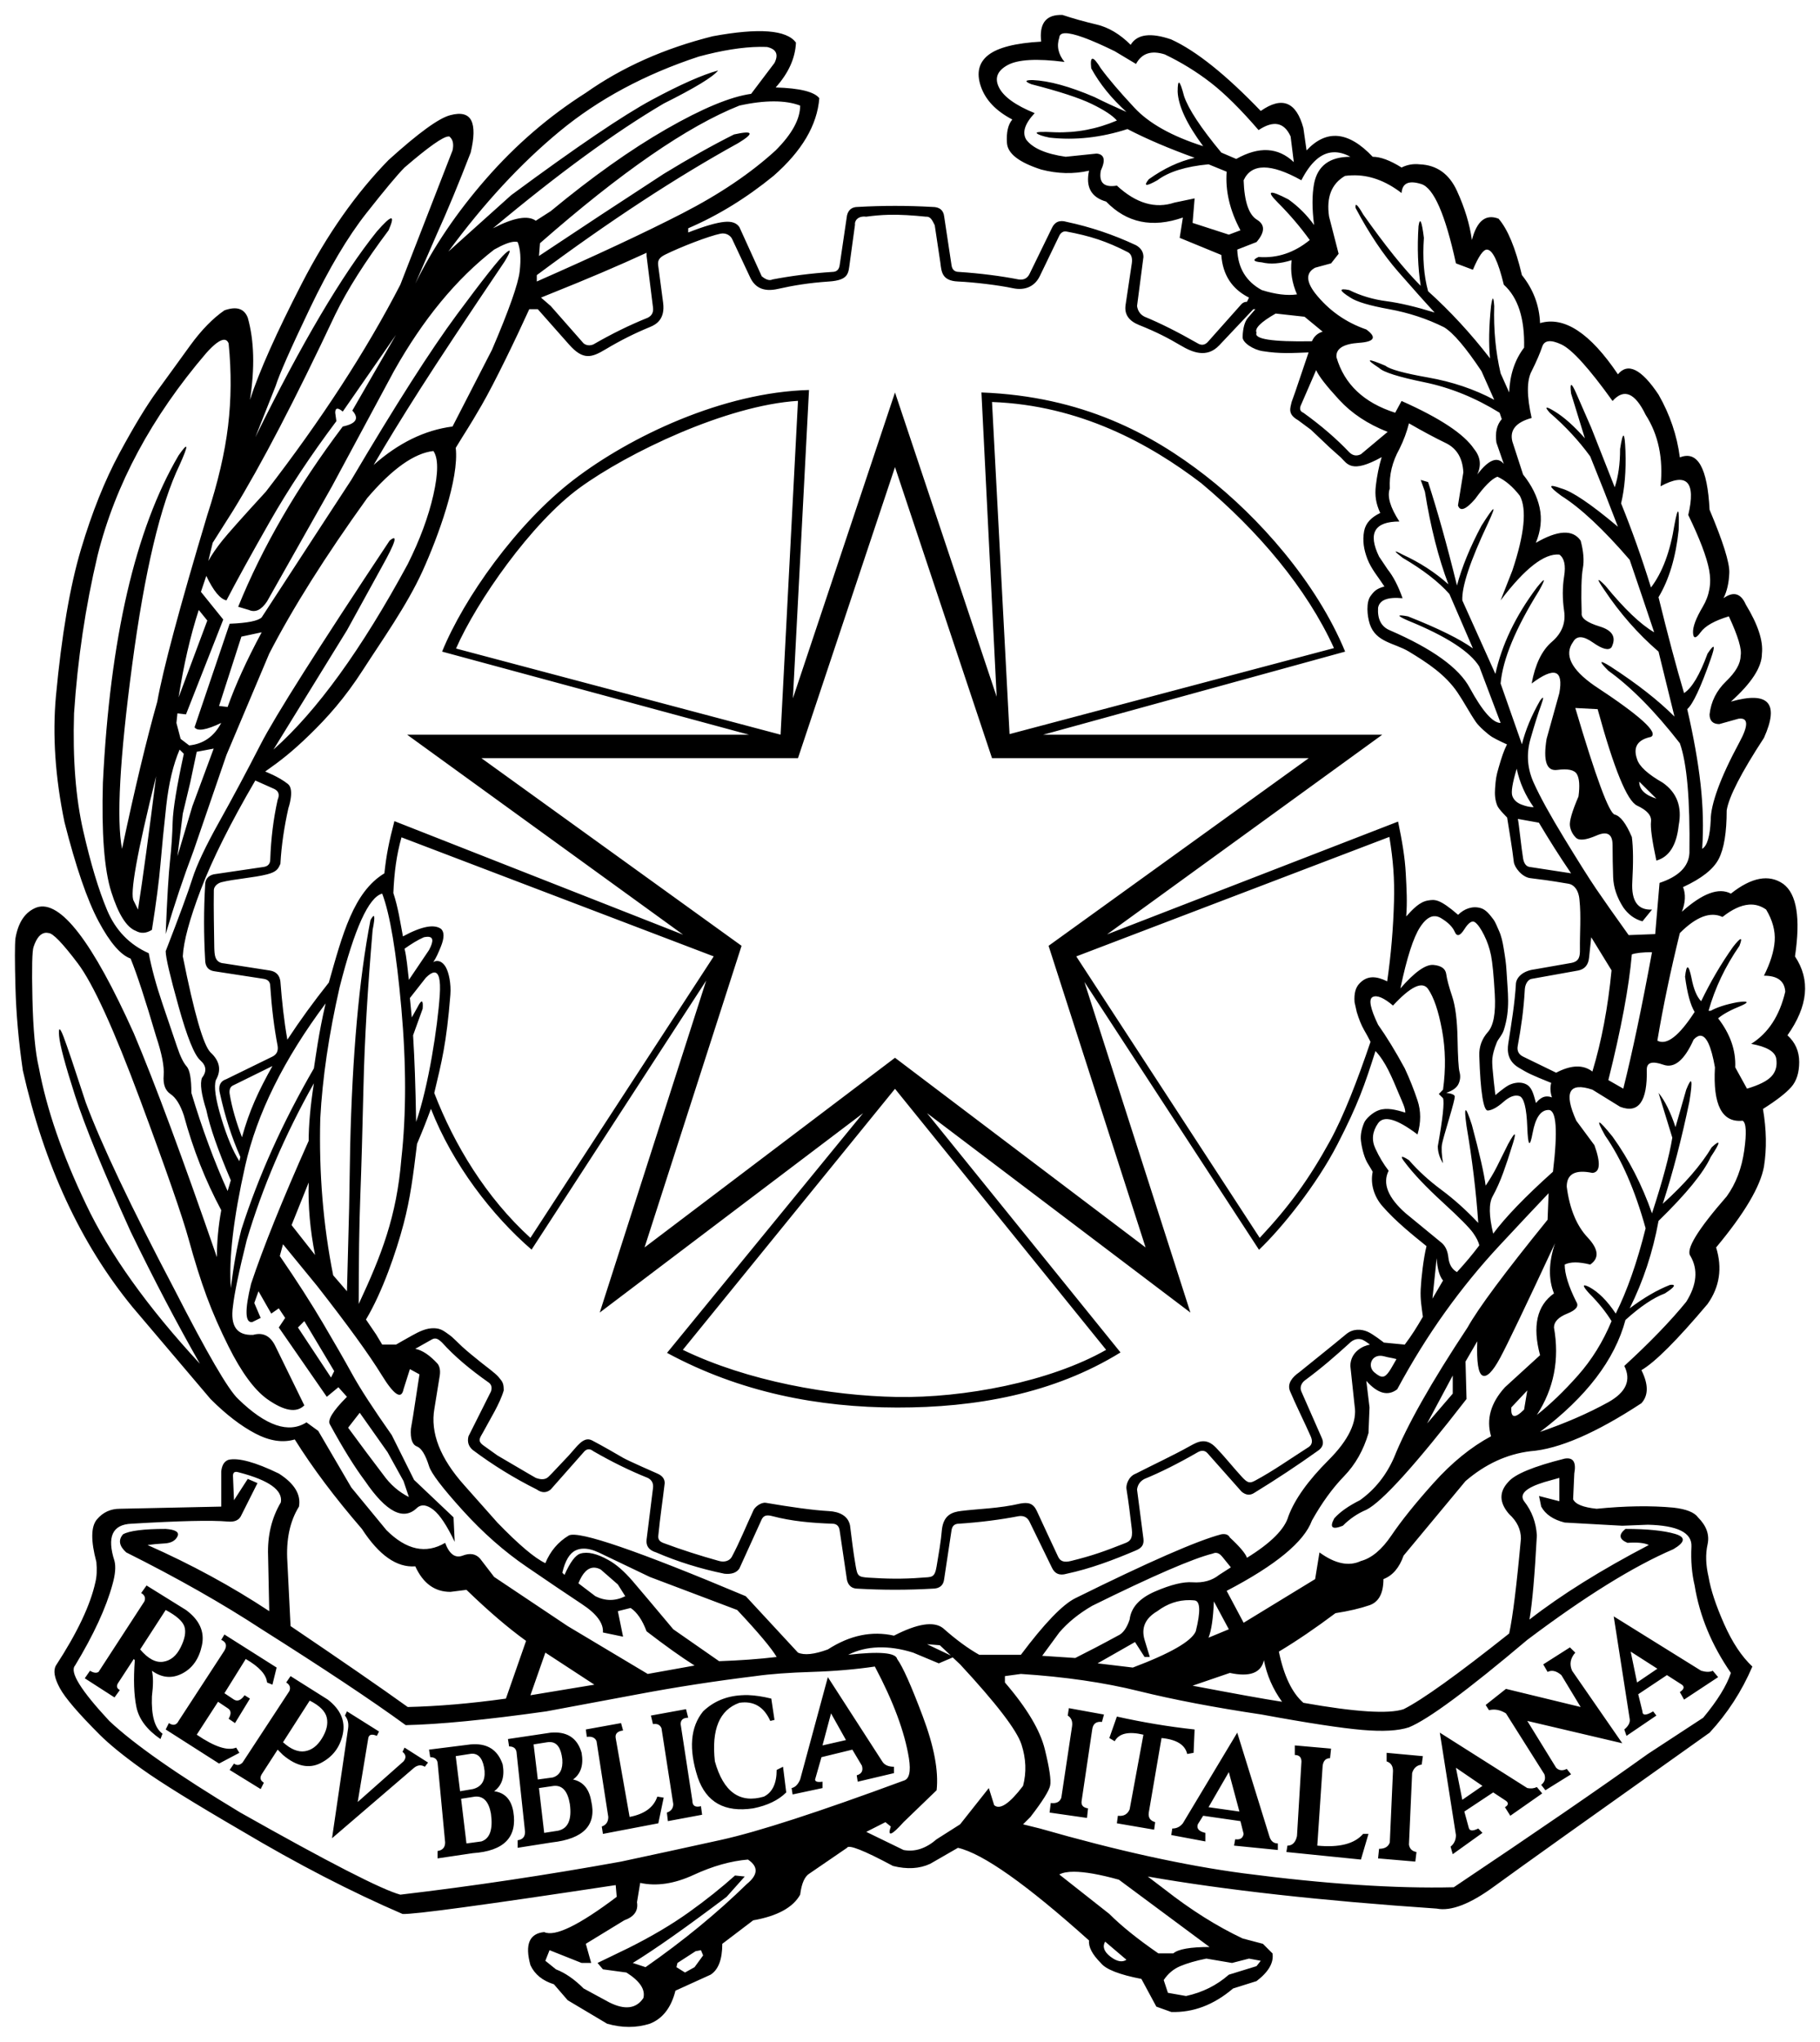 <svg width="610" height="684.37" version="1.0" xmlns="http://www.w3.org/2000/svg"><path d="m 355.14,5.012 c -4.774,0.156 -6.843,3.137 -6.173,8.943 -8.577,0.477 -14.477,1.971 -17.692,4.472 -3.217,2.502 -4.076,6.022 -2.527,10.548 1.548,4.527 5.067,8.224 10.547,11.082 -1.43,1.668 -2.037,4.301 -1.798,7.874 0.238,3.574 4.085,6.513 11.471,8.895 5.479,1.43 10.798,1.581 16.04,0.389 -1.192,5.48 0.732,8.924 5.735,10.353 6.909,7.148 15.468,8.921 25.712,5.347 l -1.069,6.805 13.95,5.735 c 0.476,6.671 3.565,11.432 9.284,14.29 l -0.68,1.409 c -0.715,6.2e-4 -1.322,0.253 -1.798,0.729 l -11.422,12.832 c -0.953,0.953 -2.066,1.104 -3.257,0.389 -6.671,-3.811 -12.597,-6.799 -17.838,-8.943 -1.43,-0.714 -2.29,-1.929 -2.527,-3.597 l 2.139,-16.429 c -4.4e-4,-1.667 -0.812,-2.984 -2.479,-3.937 -7.624,-3.573 -15.372,-6.157 -23.234,-7.825 -2.383,-0.714 -4.054,0 -5.006,2.139 l -7.485,15.359 c -0.715,1.43 -1.93,2.037 -3.597,1.798 -6.195,-1.191 -12.879,-2.05 -20.026,-2.527 -1.43,6.2e-4 -2.241,-0.709 -2.479,-2.139 l -2.479,-16.429 c -0.239,-2.144 -1.555,-3.207 -3.937,-3.208 -8.339,-0.476 -16.694,-0.476 -25.032,0 -1.906,6.2e-4 -3.121,0.914 -3.597,2.819 l -2.479,16.818 c -0.239,1.43 -1.05,2.139 -2.479,2.139 -7.148,0.477 -13.832,1.337 -20.026,2.527 -0.953,0.477 -2.168,0.123 -3.597,-1.069 l -7.485,-16.477 c -0.953,-1.429 -2.624,-1.987 -5.006,-1.75 -2.621,0.239 -6.672,1.405 -12.151,3.548 v -1.409 c 10.006,-4.288 19.527,-10.161 28.58,-17.547 9.529,-8.338 14.644,-16.999 15.359,-26.053 -1.668,-2.143 -6.53,-3.358 -14.63,-3.597 4.288,-4.764 6.566,-9.777 6.805,-15.019 -3.097,-4.288 -12.414,-4.997 -27.9,-2.139 -16.201,4.051 -30.38,10.38 -42.53,18.956 -12.389,7.862 -23.505,17.459 -33.392,28.775 -9.887,11.317 -17.812,23.041 -23.768,35.191 l 7.145,-16.429 c 3.573,-7.861 7.372,-17.028 11.422,-27.511 1.191,-5.003 1.266,-8.597 0.194,-10.742 -1.072,-2.143 -3.426,-2.751 -6.999,-1.798 -3.812,0.953 -10.7,5.967 -20.706,15.019 -10.959,11.198 -20.657,25.023 -29.115,41.461 -8.458,16.439 -14.255,29.404 -17.352,38.933 1.668,-10.72 1.415,-19.887 -0.729,-27.511 -1.191,-3.097 -3.776,-3.908 -7.826,-2.479 -3.812,2.621 -7.659,6.522 -11.471,11.763 -3.812,5.242 -7.46,10.33 -11.033,15.214 -3.574,4.885 -7.802,11.848 -12.686,20.9 -4.884,9.054 -9.188,19.789 -12.881,32.177 -3.693,12.389 -6.503,28.798 -8.409,49.286 -1.191,13.104 -0.229,27.181 2.868,42.19 3.812,15.01 7.61,26.099 11.422,33.246 3.812,7.148 7.406,11.301 10.742,12.492 2.144,5.242 4.981,13.951 8.555,26.101 1.906,5.718 2.766,10.049 2.527,13.026 -0.238,2.978 0.498,5.079 2.284,6.27 1.787,1.191 3.28,3.572 4.472,7.145 3.097,11.436 7.299,22.02 12.54,31.788 -0.953,5.242 -1.458,10.507 -1.458,15.748 C 61.256,388.253 51.988,363.236 44.841,346.321 31.023,315.588 20.186,301.511 12.324,304.131 c -3.812,1.43 -6.192,4.874 -7.145,10.353 -0.238,2.144 -0.238,7.663 0,16.477 0.238,8.815 1.049,18.084 2.479,27.851 7.147,31.686 19.403,58.121 36.795,79.325 l 26.101,30.767 c 5.241,5.241 10.254,9.067 15.019,11.568 4.765,2.502 9.171,3.184 13.221,1.993 5.956,9.53 13.451,19.507 22.504,29.99 5.718,8.815 11.692,13.017 17.887,12.54 2.62,5.718 6.521,8.555 11.763,8.555 l 5.395,-0.68 c 7.385,7.147 14.021,12.821 19.977,17.109 l -6.756,19.345 c -11.912,1.668 -22.9,2.581 -32.906,2.819 -9.292,-6.671 -22.358,-15.686 -39.273,-27.122 l -1.069,-21.484 c -0.477,-7.385 0.791,-13.564 3.888,-18.567 0.715,-4.05 -1.515,-7.747 -6.756,-11.082 -7.862,-3.812 -13.482,-5.332 -16.818,-4.617 -1.43,0.477 -2.241,1.744 -2.479,3.888 v 11.811 l -33.975,0.729 c -3.097,1.6e-4 -5.655,1.166 -7.68,3.548 -2.025,2.383 -2.1,7.143 -0.194,14.29 0.238,2.621 0.136,4.899 -0.34,6.805 -1.668,7.624 -6.074,16.941 -13.221,27.9 -0.953,1.668 -0.523,4.15 1.264,7.485 1.787,3.336 6.268,8.552 13.415,15.7 3.097,3.097 7.782,6.944 14.096,11.471 6.313,4.527 17.43,11.415 33.392,20.706 18.821,11.197 36.847,20.514 54.001,27.9 3.573,0.238 27.376,-3.002 71.45,-9.673 l 0.34,3.937 c -12.627,9.53 -20.729,13.479 -24.303,11.811 -5.003,0.477 -6.524,4.173 -4.618,11.082 1.429,3.097 4.062,5.225 7.874,6.416 l 4.618,5.347 13.221,7.874 c 5.003,1.429 9.763,1.429 14.29,0 4.288,-1.668 7.173,-5.364 8.603,-11.082 l 11.763,-5.347 c 2.62,-1.668 3.937,-5.112 3.937,-10.353 l 10.353,-7.874 c 8.1,-1.43 13.366,-4.315 15.748,-8.603 0.476,-3.812 1.54,-6.192 3.208,-7.145 l 12.492,-8.555 c 0.476,-1.191 5.64,0.834 15.408,6.076 4.764,1.191 8.918,0.939 12.492,-0.729 l 9.284,-5.347 c 8.338,1.906 22.974,12.238 43.94,31.059 -0.239,2.144 1.078,4.675 3.937,7.534 1.667,2.144 6.224,3.917 13.61,5.347 l 5.006,9.284 5.006,1.798 c 7.385,0.238 14.273,-2.395 20.706,-7.874 l 7.874,-2.479 c 4.05,-3.097 5.823,-6.187 5.347,-9.284 l -3.208,-3.208 -6.805,-1.798 c -8.577,-4.05 -17.287,-9.52 -26.101,-16.429 l -5.687,-4.326 c 25.968,4.526 58.227,8.121 96.823,10.742 4.764,0.953 11.169,-1.502 19.151,-7.339 7.981,-5.837 32.062,-23.03 72.325,-51.619 5.955,-6.432 10.764,-13.826 14.339,-22.164 -3.574,-3.335 -6.739,-8.096 -9.478,-14.29 -2.74,-6.194 -4.487,-11.46 -5.201,-15.748 -0.954,-4.05 -1.056,-7.671 -0.34,-10.888 0.714,-3.216 -0.35,-6.23 -3.208,-9.089 -1.192,-1.668 -3.975,-2.78 -8.263,-3.256 -7.624,-0.715 -16.183,-0.564 -25.712,0.389 -4.527,-0.476 -7.16,-1.54 -7.874,-3.208 l 0.389,-8.603 c 0.714,-3.812 -0.35,-5.483 -3.208,-5.006 -10.483,2.621 -16.813,5.254 -18.956,7.874 -3.098,3.336 -2.996,6.93 0.34,10.742 2.62,2.383 3.937,5.117 3.937,8.214 -1.43,15.724 -2.746,26.309 -3.937,31.788 -17.392,13.818 -29.191,22.275 -35.385,25.372 -5.004,1.668 -16.195,0.959 -33.587,-2.139 -3.812,-3.335 -6.547,-9.058 -8.214,-17.158 5.956,-3.573 12.285,-7.877 18.956,-12.88 4.526,-0.715 8.325,-1.601 11.422,-2.673 3.097,-1.072 4.666,-3.984 4.666,-8.749 3.097,-1.191 5.326,-3.824 6.756,-7.874 l 20.755,-24.983 c 6.67,-5.718 13.913,-9.06 21.775,-10.013 9.529,-0.715 21.935,-6.082 37.183,-16.088 2.382,-2.621 2.382,-6.317 0,-11.082 4.526,-2.621 11.919,-10.014 22.164,-22.164 4.049,-5.718 5.011,-12.047 2.868,-18.956 9.529,-11.435 14.848,-20.451 16.04,-27.122 0.952,-5.956 0.85,-12.387 -0.34,-19.297 4.526,-2.859 7.691,-5.314 9.478,-7.339 1.786,-2.025 2.673,-4.835 2.673,-8.409 -6.5e-4,-3.573 -1.317,-6.561 -3.937,-8.943 6.908,-9.768 7.768,-18.579 2.527,-26.442 1.905,-12.865 0.589,-20.967 -3.937,-24.303 -4.765,-3.335 -10.638,-2.223 -17.547,3.257 -4.051,-2.144 -9.52,-0.118 -16.429,6.076 1.191,-3.097 1.341,-5.88 0.389,-8.263 6.194,-2.858 10.17,-5.975 11.957,-9.43 1.786,-3.454 2.673,-8.897 2.673,-16.283 0.714,-4.526 4.867,-12.629 12.492,-24.303 5.241,-11.673 1.544,-15.725 -11.082,-12.151 6.908,-6.194 10.401,-11.561 10.402,-16.089 0.476,-4.288 -1.346,-9.758 -5.395,-16.429 -1.668,-3.811 -4.151,-4.521 -7.485,-2.139 1.191,-2.382 1.824,-5.219 1.944,-8.555 0.119,-3.335 -2.084,-10.373 -6.61,-21.095 -0.715,-14.056 -4.009,-19.928 -9.964,-17.547 -0.954,-7.385 -3.334,-14.375 -7.145,-21.046 -5.718,-8.576 -10.275,-10.854 -13.61,-6.805 -9.292,-13.817 -18.002,-19.54 -26.101,-17.158 -0.239,-5.956 -2.264,-11.323 -6.076,-16.089 -2.145,-9.053 -4.729,-15.333 -7.826,-18.908 -4.289,-1.667 -7.276,0.713 -8.943,7.145 -0.715,-5.241 -2.386,-10.759 -5.006,-16.477 -2.621,-5.717 -6.774,-8.656 -12.492,-8.895 -2.145,-0.238 -4.17,0.117 -6.076,1.069 -3.812,-2.382 -7.052,-3.596 -9.673,-3.597 -8.101,-8.576 -15.494,-9.285 -22.164,-2.139 l -1.069,-7.485 c -2.383,-8.814 -7.143,-10.738 -14.29,-5.735 -11.674,-12.15 -21.652,-20.15 -29.99,-23.963 -6.909,-2.382 -11.466,-1.775 -13.61,1.798 -3.574,-3.573 -7.373,-5.851 -11.422,-6.805 -4.051,-0.952 -7.849,-2.016 -11.422,-3.208 -0.342,-0.015 -0.654,-0.015 -0.972,0 z m 1.847,6.124 c 2.723,-0.072 8.27,1.933 16.623,6.027 l 7.145,4.277 c 1.905,-3.573 5.097,-4.637 9.624,-3.208 5.479,2.621 10.643,5.786 15.408,9.478 4.764,3.693 10.083,8.986 16.04,15.894 5.003,-3.335 8.597,-2.625 10.742,2.139 l 1.069,8.603 c -5.242,-5.003 -11.673,-5.357 -19.296,-1.069 l -5.006,-2.139 c -6.909,-8.338 -11.063,-14.667 -12.492,-18.956 -1.43,-5.479 -2.139,-5.936 -2.139,-1.41 0.238,4.766 3.075,10.842 8.555,18.227 -10.483,-3.335 -18.156,-7.639 -23.039,-12.881 -4.884,-5.241 -8.656,-9.646 -11.277,-13.221 -2.621,-4.288 -3.685,-4.288 -3.208,0 2.858,5.242 6.808,10.104 11.811,14.63 -3.812,-1.667 -7.407,-3.338 -10.742,-5.006 -8.339,-3.573 -15.227,-5.448 -20.706,-5.687 -2.621,6.2e-4 -2.772,0.457 -0.389,1.409 9.291,2.383 16.05,4.586 20.22,6.61 4.169,2.026 6.979,3.874 8.409,5.541 -6.671,2.86 -13.608,4.176 -20.755,3.937 -4.527,-0.238 -6.553,-0.135 -6.076,0.34 0.476,0.477 1.894,0.982 4.277,1.458 8.576,0.954 17.286,-0.016 26.101,-2.868 6.432,3.336 13.927,6.527 22.504,9.624 -5.242,1.192 -10.357,3.621 -15.359,7.194 -1.906,2.383 -0.945,2.485 2.868,0.34 3.811,-2.858 9.534,-4.631 17.158,-5.347 l 6.076,2.479 c -0.477,6.433 1.043,12.966 4.618,19.637 l -3.888,1.458 -12.151,-3.937 0.68,-8.214 -6.756,1.409 c -6.433,2.145 -12.864,0.27 -19.296,-5.687 -4.289,0.715 -6.11,-0.956 -5.395,-5.006 1.667,-3.573 1.211,-5.497 -1.41,-5.735 l -10.353,1.069 c -6.671,-0.952 -11.077,-2.876 -13.221,-5.735 -1.43,-2.382 -0.517,-5.321 2.819,-8.895 -6.433,-2.62 -10.409,-5.505 -11.957,-8.603 -1.549,-3.096 -0.587,-5.579 2.868,-7.485 3.454,-1.905 9.81,-2.26 19.102,-1.069 -2.145,-2.62 -2.703,-5.355 -1.75,-8.214 0.074,-0.893 0.707,-1.377 1.944,-1.41 z m -102.364,4.569 c 0.841,-0.016 1.675,0.019 2.479,0.048 3.097,0.715 3.908,2.488 2.479,5.347 l -7.826,10.353 c -6.909,0.954 -16.403,4.903 -28.434,11.811 -12.031,6.909 -24.921,16.076 -38.739,27.511 l -5.006,3.208 c -2.621,-1.905 -7.43,-1.046 -14.339,2.527 21.918,-18.344 41.008,-32.271 57.209,-41.801 10.482,-5.241 16.559,-8.937 18.227,-11.082 -5.242,1.43 -12.635,4.697 -22.164,9.818 -9.53,5.123 -25.278,15.783 -47.196,31.983 l -21.046,18.908 c 11.912,-16.2 24.345,-29.621 37.329,-40.343 12.984,-10.72 28.506,-19.075 46.613,-25.032 7.713,-2.084 14.525,-3.178 20.414,-3.257 z m 4.715,18.276 c 3.395,0 6.345,0.457 8.846,1.41 -3.1e-4,4.527 -2.735,9.54 -8.214,15.019 -8.339,7.624 -18.746,14.663 -31.253,21.095 -12.508,6.433 -28.788,14.03 -48.8,22.845 v -2.139 c 24.3,-18.106 46.835,-32.844 67.562,-44.28 5.479,-3.335 4.974,-4.297 -1.458,-2.868 -7.148,3.574 -14.997,7.98 -23.574,13.221 -14.295,9.292 -28.221,18.458 -41.801,27.511 l 0.34,-4.277 c 27.159,-23.823 49.441,-39.217 66.833,-46.127 4.288,-0.953 8.125,-1.41 11.52,-1.41 z m -109.023,11.763 c 0.117,-9.3e-4 0.202,-0.03 0.292,0 1.191,0.954 1.546,2.523 1.069,4.666 l -17.498,45.009 c -11.436,22.157 -26.475,45.299 -45.057,69.36 -7.862,8.577 -12.725,14.047 -14.63,16.429 -1.906,2.383 -3.475,4.661 -4.666,6.805 l 1.458,-6.076 6.805,-10.742 c 9.53,-15.485 20.925,-37.412 34.267,-65.764 4.05,-8.338 10.025,-17.757 17.887,-28.24 2.382,-5.479 1.066,-5.328 -3.937,0.389 -11.674,14.533 -25.246,37.524 -40.732,68.971 l 6.805,-17.158 c 1.191,-3.811 4.99,-12.446 11.422,-25.907 6.432,-13.46 12.762,-24.12 18.956,-31.983 6.194,-7.861 10.449,-12.976 12.832,-15.359 8.04,-6.923 12.968,-10.387 14.728,-10.402 z m 296.495,5.298 c 1.824,-0.093 3.774,0.39 5.784,1.507 -6.91,6.2e-4 -10.961,2.988 -12.151,8.943 -0.715,3.812 -0.715,8.471 0,13.95 -2.383,-3.335 -5.268,-6.22 -8.603,-8.603 -6.433,-3.335 -7.599,-2.98 -3.548,1.069 4.05,4.051 7.596,8.253 10.693,12.54 -5.242,4.289 -10.964,6.164 -17.158,5.687 -2.145,0.953 -1.79,1.561 1.069,1.798 2.858,0.715 6.2,0.463 10.013,-0.729 -0.477,3.812 0.13,7.66 1.798,11.471 -3.336,0.477 -7.285,-0.028 -11.811,-1.458 -5.242,-2.858 -7.977,-7.366 -8.214,-13.561 l 6.465,-2.527 c 2.858,-3.335 2.888,-5.817 0.146,-7.485 -2.74,-1.667 -4.234,-6.073 -4.472,-13.221 2.62,-5.717 9.1,-5.717 19.345,0 3.112,-6.06 6.632,-9.176 10.645,-9.381 z m 6.367,7.728 c 5.602,-0.208 11.154,1.761 16.575,5.93 0.238,-3.335 2.441,-4.323 6.61,-3.014 4.169,1.311 8.043,10.149 11.617,26.587 l 5.687,2.139 c 1.905,-4.526 3.474,-6.756 4.666,-6.756 1.905,6.3e-4 3.78,3.901 5.687,11.763 4.764,4.289 7.042,11.328 6.805,21.095 -3.098,4.051 -4.769,9.064 -5.006,15.019 l -2.868,-6.416 c -1.668,-7.147 -2.377,-14.691 -2.139,-22.553 -0.239,-3.335 -0.593,-3.335 -1.069,0 -0.715,6.909 -0.817,12.782 -0.34,17.547 -6.433,-8.338 -13.37,-15.833 -20.755,-22.504 -1.43,-5.241 -1.887,-11.216 -1.41,-17.887 -0.715,-5.717 -1.322,-7.034 -1.798,-3.937 -0.477,7.148 -0.224,13.832 0.729,20.026 -5.48,-5.479 -11.912,-13.479 -19.296,-23.963 -1.906,-3.335 -2.766,-4.044 -2.527,-2.139 4.526,8.577 9.335,15.718 14.339,21.435 5.003,5.718 9.054,10.275 12.151,13.61 -6.195,-1.905 -11.562,-3.195 -16.088,-3.791 -4.527,-0.595 -8.729,-1.836 -12.54,-3.743 -3.574,-0.714 -3.424,0.146 0.389,2.527 2.144,1.43 6.474,2.698 13.026,3.888 6.551,1.192 12.703,3.217 18.422,6.076 3.097,1.906 7.25,6.818 12.492,14.679 l 4.277,9.624 c -6.671,-3.573 -14.065,-6.055 -22.164,-7.485 -8.101,-1.429 -12.861,-2.745 -14.29,-3.937 -6.195,-2.62 -6.904,-2.368 -2.139,0.729 1.429,1.43 6.517,3.026 15.214,4.812 8.695,1.787 17.077,5.205 25.178,10.207 l 0.729,2.139 c -1.668,1.906 -2.275,4.539 -1.798,7.874 l 2.479,7.145 c -2.145,-2.62 -5.084,-1.454 -8.895,3.548 1.429,-3.097 1.074,-5.933 -1.069,-8.555 -3.336,-5.003 -11.438,-10.37 -24.303,-16.089 l -2.139,3.937 c -10.483,-3.335 -17.065,-9.562 -19.685,-18.616 -0.239,-2.858 2.292,-4.454 7.534,-4.812 5.241,-0.357 6.052,-1.851 2.479,-4.472 -6.91,-2.382 -12.632,-6.433 -17.158,-12.151 -3.098,-4.05 -3.098,-6.886 0,-8.555 l 5.347,-1.458 2.527,-3.208 -3.208,-12.492 c -0.953,-6.432 0.82,-10.988 5.347,-13.61 0.804,-0.12 1.581,-0.165 2.382,-0.194 z m -155.441,13.221 c 4.085,-0.1 8.157,0.191 12.54,0.632 1.649,-0.134 2.187,1.242 3.014,2.868 l 1.896,12.637 c 0.358,3.001 0.556,5.99 5.881,6.222 5.325,0.232 13.784,1.251 18.324,2.236 4.54,0.985 7.616,-0.911 9.138,-4.083 0,0 4.35,-9.006 6.513,-13.512 0.515,-1.073 1.464,-1.562 2.284,-1.409 8.164,1.519 13.539,3.279 20.706,6.951 0.957,0.49 1.632,1.689 1.312,3.743 l -2.09,13.95 c -0.478,3.216 1.195,5.377 4.52,6.708 6.103,2.442 9.92,4.473 13.95,6.853 3.78,2.233 8.71,4.422 12.929,-0.048 l 11.422,-12.103 h 0.68 l -2.479,2.868 c -1.108,1.281 -1.703,3.495 -1.798,6.465 -0.061,1.905 3.591,4.227 6.659,4.715 5.994,0.953 9.927,0.634 15.457,0.438 l -4.423,13.075 -1.264,3.548 c -0.429,2.025 -1.444,4.05 2.139,6.076 l 4.326,3.208 6.416,6.076 3.597,3.208 c 2.21,2.167 3.52,5.555 13.707,-0.096 -0.949,3.101 -1.554,6.225 -1.944,9.43 -0.433,3.553 0.039,6.162 1.458,9.284 -3.051,1.488 -4.882,3.376 -5.395,6.076 -0.612,3.219 -0.089,6.224 1.069,9.284 1.29,3.408 3.757,6.23 5.735,9.284 -2.621,0.715 -3.428,1.508 -4.666,3.208 -1.503,2.065 -1.166,6.569 -0.243,9.381 2.022,6.164 8.341,6.333 13.124,9.235 6.239,3.786 12.207,7.689 16.283,13.707 2.239,3.306 3.924,6.618 6.173,9.916 0.964,1.413 3.981,4.122 5.444,5.006 1.652,0.999 4.958,2.479 4.958,2.479 -1.101,2.203 -1.759,4.206 -2.771,7.68 -0.876,3.009 -0.982,3.887 -1.215,6.999 -0.152,2.025 -0.037,3.942 0.729,5.833 0.512,1.264 3.305,3.986 3.305,3.986 0.761,4.8 1.709,10.317 2.236,14.873 0.216,1.868 2.75,5.095 5.492,5.444 3.875,0.493 6.059,0.718 12.929,1.896 1.606,0.275 3.341,1.931 3.597,5.492 0.562,5.126 0.076,11.294 0.146,16.429 0.031,2.296 -0.13,4.12 -2.965,4.618 l -12.2,2.139 c -3.667,0.443 -5.912,2.381 -6.27,4.569 -0.39,6.835 -1.519,13.522 -2.576,20.269 -0.439,2.801 -0.111,5.971 3.5,8.117 3.085,1.833 3.744,2.227 10.888,5.104 -0.434,1.556 -0.289,3.231 0.243,4.861 -2.636,-0.975 -4.174,0.476 -5.347,1.896 -0.912,-3.324 -1.43,-5.442 -3.451,-6.367 -2.373,-1.086 -4.922,-0.058 -5.881,0.486 -1.55,0.879 -4.277,3.208 -4.277,3.208 -0.371,-3.037 -0.723,-6.088 -0.972,-9.138 -0.085,-2.066 -0.463,-3.748 1.458,-8.555 0.427,-1.067 1.715,-2.264 2.333,-4.083 2.271,-7.118 1.296,-12.566 0.924,-19.637 -0.152,-2.88 -0.517,-5.08 -0.972,-7.825 -0.345,-2.084 -0.757,-4.114 -1.653,-6.027 -0.545,-1.164 -1.063,-2.676 -1.847,-3.694 -1.134,-1.474 -2.354,-3.149 -4.131,-3.694 -2.783,-0.854 -5.602,0.199 -7.631,2.236 -6.298,-5.453 -7.828,-5.161 -10.061,-4.812 -2.86,0.447 -5.112,2.906 -7.339,5.347 0.387,-4.819 0.138,-9.087 -0.146,-14.436 -0.284,-5.349 -1.216,-10.821 -2.576,-17.352 l -97.552,37.815 92.254,-66.93 H 349.647 l 101.197,-27.851 c -9.616,-23.315 -28.984,-45.123 -46.856,-59.007 -17.872,-13.884 -41.155,-26.56 -75.047,-27.851 l 5.104,101.975 -34.073,-101.975 -34.218,102.509 5.395,-103.336 c -28.741,0.74 -59.845,15.477 -78.936,30.136 -19.091,14.659 -36.718,39.588 -44.037,57.549 l 102.85,27.851 H 136.463 l 92.497,67.026 -96.774,-38.058 c -1.811,6.884 -2.707,11.402 -3.354,17.498 -10.341,6.263 -14.041,20.42 -18.616,36.6 -5.277,6.663 -9.565,12.552 -13.901,19.151 -1.146,-6.469 -1.829,-12.942 -2.333,-19.491 -0.238,-1.906 -1.247,-3.336 -3.548,-3.694 l -15.311,-2.382 c -3.281,-0.213 -3.207,-3.06 -3.305,-5.298 -0.079,-6.077 -0.246,-13.031 -0.146,-19.248 0.019,-1.184 1.138,-2.305 2.576,-2.673 4.061,-1.039 10.893,-1.504 15.262,-2.625 3.263,-0.837 3.757,-1.88 4.472,-3.548 0.348,-6.285 1.3,-12.481 2.673,-18.616 0,0 2.168,-6.265 -0.146,-8.117 -3.093,-2.477 -7.631,-4.18 -7.631,-4.18 5.069,-3.55 9.065,-6.648 14.922,-12.346 5.857,-5.698 11.739,-12.204 17.887,-21.775 6.148,-9.571 14.683,-21.509 19.928,-33.052 5.245,-11.543 12.318,-30.973 11.131,-41.315 3.271,-5.431 4.215,-6.567 8.652,-14.242 4.437,-7.675 11.569,-22.491 15.991,-32.225 h 2.868 l 10.45,11.811 c 4.793,5.438 7.641,4.387 12.297,1.604 4.997,-2.987 9.813,-5.395 14.922,-7.485 2.115,-0.865 5.042,-2.691 4.326,-8.117 l -1.653,-12.492 c -0.241,-1.826 0.483,-2.714 2.479,-3.694 5.195,-2.551 14.417,-6.129 18.422,-6.951 1.8,-0.369 3.334,0.611 3.888,1.798 l 5.93,12.637 c 1.593,3.553 4.454,5.206 9.43,4.083 4.979,-1.124 10.329,-2.032 17.061,-2.479 6.732,-0.447 6.519,-2.797 6.999,-6.222 l 1.75,-12.783 c -0.213,-1.395 1.054,-3.069 3.743,-2.722 2.534,-0.346 4.986,-0.572 7.437,-0.632 z m -125.549,9.041 c 0.506,-0.045 0.955,-0.022 1.312,0.096 0.953,2.383 1.157,5.65 0.68,9.818 -0.477,4.17 -3.566,12.955 -9.284,26.296 l -13.221,25.712 c -9.292,1.192 -18.103,5.495 -26.442,12.881 4.288,-7.385 9.478,-15.842 15.554,-25.372 6.075,-9.529 15.52,-23.81 28.386,-42.87 2.144,-3.573 2.219,-4.46 0.194,-2.673 -2.025,1.787 -7.42,8.6 -16.234,20.512 -8.815,11.913 -20.614,30.396 -35.385,55.41 -4.05,6.195 -14.076,21.54 -30.038,46.078 -1.191,1.192 -4.786,1.901 -10.742,2.139 l -11.763,34.705 c 0.953,1.43 3.94,0.925 8.943,-1.458 -2.383,4.527 -5.977,7.058 -10.742,7.534 l -2.868,-2.187 -1.41,-5.347 0.34,-3.208 2.868,0.34 12.492,-31.788 -7.485,-9.284 1.798,-5.347 c 2.382,5.004 4.612,7.738 6.756,8.214 3.335,-6.432 8.171,-15.217 14.485,-26.296 6.313,-11.078 13.782,-22.345 22.359,-33.781 l -0.389,-2.819 c -1.6e-4,-1.667 0.86,-1.818 2.527,-0.389 l 17.838,-25.712 -14.63,25.372 c 2.382,2.621 1.318,4.394 -3.208,5.347 -15.248,20.251 -26.945,40.405 -35.045,60.417 l 3.597,1.069 c 2.144,0.953 4.17,0 6.076,-2.868 l 21.775,-38.593 20.755,-38.593 c 9.768,-17.391 20.96,-30.963 33.587,-40.732 2.859,-1.608 5.043,-2.49 6.562,-2.625 z m 44.523,3.694 v 1.069 l 2.139,17.158 c 0.238,1.668 -0.321,2.834 -1.75,3.548 -5.956,2.383 -12.033,5.37 -18.227,8.943 -1.191,0.477 -2.304,0.375 -3.257,-0.34 l -11.034,-12.54 -3.257,-2.819 3.597,-1.458 c 11.912,-4.764 22.496,-9.272 31.788,-13.561 z m 210.852,20.366 9.673,1.069 6.076,5.006 c -1.668,0.477 -2.883,1.541 -3.597,3.208 -13.342,0.239 -19.521,-0.723 -18.567,-2.868 -0.715,-1.429 1.412,-3.557 6.416,-6.416 z m -352.634,8.798 c 0.793,-0.078 1.344,0.322 1.701,1.215 0.953,9.53 0.878,18.772 -0.194,27.705 -1.072,8.934 -3.377,18.837 -6.951,29.795 -9.292,30.972 -14.863,51.835 -16.769,62.556 -3.574,12.627 -7.523,29.085 -11.811,49.335 -1.906,-9.767 -0.767,-30.351 3.402,-61.681 4.169,-31.328 9.461,-53.637 15.894,-66.979 3.097,-6.909 2.995,-7.972 -0.34,-3.208 C 45.327,177.405 36.87,213.968 34.488,262.33 c -0.477,16.916 0.437,29.144 2.819,36.649 2.382,7.505 5.117,11.836 8.214,13.026 1.668,0.953 3.489,0.851 5.395,-0.34 1.429,-9.053 2.391,-16.419 2.868,-22.018 0.476,-5.598 1.11,-12.132 1.944,-19.637 0.834,-7.504 2.327,-13.758 4.472,-18.762 l 1.41,1.41 c -2.383,10.959 -3.624,18.605 -3.743,22.893 -0.119,4.289 -0.399,8.593 -0.875,12.881 -0.477,4.289 -0.982,12.493 -1.458,24.643 2.859,-9.768 5.997,-19.084 9.332,-27.9 l 11.033,-32.128 14.339,-33.975 c 7.862,-15.247 18.801,-32.618 32.857,-52.154 8.338,-9.767 15.732,-15.033 22.164,-15.748 1.667,2.383 1.667,7.294 0,14.679 -1.668,7.386 -4.553,15.134 -8.603,23.234 -15.486,28.589 -30.476,49.302 -45.009,62.167 L 116.291,211.246 128.103,189.762 c 4.526,-8.1 5.338,-10.937 2.479,-8.555 -24.063,36.213 -38.446,58.951 -43.21,68.242 -4.765,9.292 -9.423,18.001 -13.95,26.101 -4.527,8.101 -7.514,14.43 -8.943,18.956 -1.43,4.527 -4.417,12.629 -8.943,24.303 -1.09e-4,2.145 1.467,8.323 4.326,18.567 2.859,10.245 5.266,16.246 7.291,18.033 2.025,1.787 2.202,3.737 0.535,5.881 -0.715,1.906 -0.21,5.501 1.458,10.742 1.191,5.718 3.926,13.568 8.214,23.574 l -1.069,3.597 c -4.527,-10.006 -8.578,-20.994 -12.151,-32.906 -1.09e-4,-4.765 -0.532,-7.703 -1.604,-8.895 -1.072,-1.191 -2.136,-3.394 -3.208,-6.61 -1.072,-3.216 -2.717,-8.025 -4.861,-14.339 -2.144,-6.313 -3.665,-11.96 -4.618,-16.963 -6.433,-2.858 -11.091,-7.646 -13.95,-14.436 -2.859,-6.79 -5.518,-15.677 -8.02,-26.636 -2.502,-10.959 -3.539,-24.074 -3.062,-39.322 1.191,-18.106 3.824,-35.729 7.874,-52.883 5.956,-23.824 18.11,-46.46 36.454,-67.902 2.531,-2.829 4.463,-4.293 5.784,-4.423 z m 444.11,0.486 c 1.072,-0.12 2.49,0.236 4.277,1.069 3.573,1.668 9.295,7.998 17.158,18.956 3.811,-4.288 7.508,-2.767 11.082,4.618 4.288,6.671 5.959,14.672 5.006,23.963 8.814,-4.764 11.904,-1.573 9.284,9.624 3.811,7.862 6.165,14.015 6.999,18.422 0.833,4.408 0.124,8.534 -2.139,12.346 -2.264,3.812 -3.376,6.724 -3.257,8.749 0.119,2.025 0.978,1.95 2.527,-0.194 1.548,-2.144 4.713,-3.917 9.478,-5.347 3.097,6.671 4.413,11.077 3.937,13.221 -6.4e-4,2.621 -1.645,5.458 -4.861,8.555 -3.217,3.098 -5.065,6.794 -5.541,11.082 -6.3e-4,2.145 1.112,3.257 3.257,3.256 l 6.416,-1.798 c 3.335,-0.476 3.437,2.157 0.34,7.874 -3.336,6.195 -5.743,11.412 -7.291,15.7 -1.549,4.289 -2.334,7.733 -2.333,10.353 -0.239,5.48 -1.201,8.72 -2.868,9.672 0.476,-6.909 0.299,-14.125 -0.535,-21.629 -0.834,-7.504 -2.328,-15.886 -4.472,-25.178 1.905,-1.667 4.538,-7.288 7.874,-16.818 1.667,-4.764 1.312,-5.372 -1.069,-1.798 -2.621,7.148 -5.254,11.554 -7.874,13.221 -2.621,-8.815 -5.458,-19.501 -8.555,-32.128 3.573,-5.956 5.803,-13.499 6.756,-22.553 0.238,-7.623 -0.219,-8.182 -1.41,-1.75 -1.43,9.054 -4.063,16.044 -7.874,21.046 -3.098,-10.006 -6.44,-19.376 -10.013,-28.191 1.191,-5.003 1.696,-10.875 1.458,-17.547 -0.239,-6.67 -0.846,-6.874 -1.798,-0.68 -5.9e-4,5.004 -0.608,9.259 -1.798,12.832 l -7.874,-19.977 -5.006,-11.471 c -1.668,-3.811 -2.227,-3.811 -1.75,0 l 4.618,15.019 c -3.574,-4.05 -6.916,-7.037 -10.013,-8.943 -3.098,-1.905 -3.656,-1.755 -1.75,0.389 5.241,4.527 9.749,9.389 13.561,14.63 3.097,7.624 6.186,15.474 9.284,23.574 -9.054,-7.623 -15.383,-11.878 -18.956,-12.832 -4.527,-1.667 -4.527,-0.856 0,2.479 6.432,4.051 14.078,11.191 22.893,21.435 2.858,8.339 5.593,16.441 8.214,24.303 -4.527,-2.62 -9.997,-7.837 -16.429,-15.7 -2.859,-2.858 -2.961,-2.402 -0.34,1.41 5.241,7.862 11.318,14.799 18.227,20.755 l 5.347,21.775 c -5.48,-5.479 -12.621,-11.051 -21.435,-16.769 -3.812,-2.382 -4.065,-1.925 -0.729,1.409 7.623,5.48 15.624,13.582 23.963,24.303 2.382,6.671 3.446,18.927 3.208,36.795 -0.239,4.527 -3.581,7.869 -10.013,10.013 l -1.458,17.158 -8.895,0.34 c -4.765,-6.67 -8.435,-11.861 -10.936,-15.554 -2.502,-3.692 -6.048,-9.339 -10.693,-16.963 -4.646,-7.623 -8.064,-13.802 -10.207,-18.567 -2.145,-4.764 -2.499,-9.675 -1.069,-14.679 1.429,-5.003 2.643,-8.801 3.597,-11.422 0.952,-2.62 0.802,-3.077 -0.389,-1.41 -2.859,5.004 -4.885,9.866 -6.076,14.63 l -7.145,-20.366 c 0.714,-8.1 5.018,-18.48 12.881,-31.108 2.382,-4.288 2.129,-4.643 -0.729,-1.069 -7.148,9.53 -11.758,19.202 -13.901,28.969 l -11.082,-24.643 c -0.239,-4.526 2.598,-13.134 8.555,-25.761 3.097,-6.67 2.387,-6.418 -2.139,0.729 -3.812,7.148 -6.547,13.832 -8.214,20.026 -3.336,-13.579 -6.576,-25.126 -9.673,-34.656 l -2.479,-0.729 1.41,3.937 c 1.905,11.913 4.538,22.244 7.874,31.059 -4.527,-4.05 -9.642,-7.343 -15.359,-9.964 -3.098,-1.667 -3.098,-1.313 0,1.069 6.908,4.051 12.125,8.102 15.7,12.151 2.858,6.671 5.491,12.748 7.874,18.227 -4.289,-3.097 -11.531,-6.691 -21.775,-10.742 -3.812,-0.714 -3.812,-0.258 0,1.409 12.864,5.242 20.816,10.405 23.914,15.408 l 7.145,18.908 c -2.621,4.6e-4 -6.065,-3.9 -10.353,-11.763 -3.574,-6.67 -12.488,-13.102 -26.782,-19.296 -2.859,-1.191 -4.176,-3.722 -3.937,-7.534 0.476,-2.62 3.211,-3.684 8.214,-3.208 -1.43,-4.05 -3.101,-7.29 -5.006,-9.672 l -2.868,-4.277 c -3.812,-7.862 -1.534,-11.762 6.805,-11.763 -3.098,-4.764 -4.161,-8.461 -3.208,-11.082 -0.239,-4.526 0.825,-8.932 3.208,-13.221 1.429,-2.858 2.493,-5.744 3.208,-8.603 4.526,2.621 8.653,4.824 12.346,6.61 3.692,1.787 5.643,5.054 5.881,9.818 l -1.798,11.082 c 0.714,2.145 2.638,1.435 5.735,-2.139 3.097,-4.288 5.579,-6.77 7.485,-7.485 2.62,1.192 5.151,3.319 7.534,6.416 2.382,4.527 1.522,12.882 -2.527,25.032 l -3.937,10.013 c 8.1,-10.72 14.682,-15.835 19.685,-15.359 1.667,1.192 2.199,3.599 1.604,7.291 -0.596,3.693 -0.596,7.567 0,11.617 0.595,4.051 -0.797,7.495 -4.131,10.353 -3.336,2.859 -5.566,7.518 -6.756,13.95 7.623,-5.717 10.713,-4.654 9.284,3.208 l -4.277,15.359 c -1.192,7.386 -0.026,10.879 3.548,10.402 3.573,-0.476 5.776,-0.02 6.61,1.41 0.833,1.43 1.011,3.912 0.535,7.485 -2.145,5.003 -3.107,8.319 -2.868,9.867 0.238,1.549 0.92,2.865 1.993,3.937 1.072,1.072 3.376,0.82 6.951,-0.729 3.573,-1.548 5.346,-0.484 5.347,3.208 -5.9e-4,3.693 0.075,7.288 0.194,10.742 0.119,3.455 1.258,6.823 3.402,10.159 1.667,2.383 3.795,3.952 6.416,4.666 l 3.208,-3.937 c -4.765,0.239 -6.968,-2.851 -6.61,-9.284 0.357,-6.432 0.327,-11.445 -0.146,-15.019 -1.907,-4.526 -3.83,-7.057 -5.735,-7.534 -1.907,-0.476 -6.312,-12.377 -13.221,-35.725 l 7.485,0.389 c 5.479,20.013 9.885,30.774 13.221,32.323 3.335,1.549 4.904,3.322 4.666,5.347 -0.239,2.025 0.368,6.405 1.798,13.075 4.288,-1.191 6.77,-5.14 7.485,-11.811 1.191,-6.194 -0.582,-10.954 -5.347,-14.29 -5.004,-2.858 -7.889,-5.491 -8.603,-7.874 -1.43,-4.05 0.139,-6.532 4.666,-7.485 2.62,-1.429 -3.709,-7.151 -18.956,-17.158 -7.863,-5.479 -10.243,-10.39 -7.145,-14.679 1.191,-2.144 3.394,-2.068 6.61,0.194 3.216,2.264 5.317,2.795 6.27,1.604 1.667,-3.335 0.351,-5.64 -3.937,-6.951 -4.289,-1.31 -6.315,-2.804 -6.076,-4.472 -0.239,-7.385 -0.088,-12.398 0.389,-15.019 0.476,-2.62 0.223,-5.71 -0.729,-9.284 -2.621,-3.811 -7.634,-3.559 -15.019,0.729 1.667,-4.05 2.097,-7.999 1.264,-11.811 -0.834,-3.811 -2.683,-7.508 -5.541,-11.082 l -3.597,-11.082 c -0.954,-3.811 1.223,-6.444 6.465,-7.874 -1.668,-7.385 -1.668,-12.602 0,-15.7 1.667,-3.335 2.833,-6.07 3.548,-8.214 0.357,-1.072 1.067,-1.679 2.139,-1.798 z m -77.915,9.673 c 0.952,2.145 3.559,5.438 7.728,9.964 4.169,4.527 9.563,8.122 16.234,10.742 l -8.943,7.485 c -1.43,0.715 -2.746,0.511 -3.937,-0.68 -4.289,-4.526 -9.404,-8.932 -15.359,-13.221 -1.192,-0.476 -1.396,-1.438 -0.68,-2.868 z M 267.455,134.351 261.622,246.242 152.843,217.37 c 6.929,-15.847 25.259,-42.088 41.412,-53.855 16.153,-11.768 49.156,-27.654 73.2,-29.163 z m 65.034,0.389 c 29.485,1.074 52.974,14.101 70.138,27.219 19.203,16.069 35.397,35.317 44.474,55.265 l -108.731,28.823 z m -32.517,21.824 32.517,97.552 h 106.155 l -87.199,62.896 32.517,101.1 -83.991,-63.576 -83.942,63.576 32.517,-101.1 -87.199,-62.896 h 106.106 z m -233.356,47.877 2.868,3.548 -9.624,25.761 c 1.668,-10.72 3.897,-20.494 6.756,-29.309 z m 21.095,7.485 c -5.003,9.292 -8.802,17.647 -11.422,25.032 l -2.868,-0.34 7.485,-23.234 z m -16.088,38.982 -7.145,19.296 -5.006,16.769 1.798,-14.29 2.479,-10.353 2.187,-10.353 z m 436.722,6.756 c 0.952,4.527 2.827,8.831 5.687,12.881 -1.192,3.1e-4 -2.535,-0.279 -4.083,-0.875 -1.549,-0.595 -2.586,-1.557 -3.062,-2.868 -0.477,-1.31 0.028,-4.373 1.458,-9.138 z m -456.019,2.527 c -2.383,19.06 -4.408,33.948 -6.076,44.669 l -1.41,-2.868 c -1.43,-2.144 1.053,-16.071 7.485,-41.801 z m 33.246,1.41 6.416,2.868 c 1.429,0.715 1.784,1.929 1.069,3.597 -1.43,6.433 -2.241,13.068 -2.479,19.977 -1.4e-4,1.43 -0.709,2.29 -2.139,2.527 l -16.818,2.479 c -1.906,0.477 -2.868,1.691 -2.868,3.597 -0.477,8.339 -0.477,16.645 0,24.983 -1.08e-4,2.383 1.112,3.699 3.257,3.937 l 16.429,2.527 c 1.429,0.238 2.139,1.05 2.139,2.479 0.476,7.148 1.288,13.832 2.479,20.026 0.238,1.668 -0.321,2.834 -1.75,3.548 l -15.408,7.534 c -2.144,0.715 -2.853,2.386 -2.139,5.006 1.668,7.624 3.946,14.663 6.805,21.095 l -0.34,1.409 c -2.144,-3.335 -4.17,-8.171 -6.076,-14.485 -1.906,-6.313 -2.513,-10.542 -1.798,-12.686 1.906,-3.335 1.299,-6.425 -1.798,-9.284 -2.383,-2.382 -5.472,-13.117 -9.284,-32.177 0.238,-5.003 2.264,-12.498 6.076,-22.504 3.812,-10.006 9.889,-22.16 18.227,-36.454 z m 463.844,0.389 5.735,5.687 c -3.812,-1.191 -5.736,-3.066 -5.735,-5.687 z m -40.683,12.492 7.048,1.264 c 3.569,5.957 6.579,10.772 10.79,16.963 l -13.95,-2.139 c -1.269,-0.195 -1.897,-1.439 -2.139,-2.868 -0.524,-3.1 -1.432,-11.884 -1.75,-13.221 z m -43.065,6.027 c 1.297,7.893 1.751,14.105 1.555,21.484 -0.24,9.064 -1,17.994 -2.284,26.928 -3.501,-1.723 -6.742,-2.189 -9.478,0.924 -1.008,1.146 -1.697,2.979 -1.458,6.076 l 0.729,3.257 c 0.714,2.383 1.525,4.408 2.479,6.076 0.748,1.295 1.475,2.599 2.139,3.937 -4.398,12.985 -9.06,25.008 -13.561,33.198 -7.061,12.85 -13.681,21.955 -23.574,32.517 l -61.486,-94.344 z m -331.102,0.146 104.648,39.905 -61.438,94.344 c -14.896,-13.568 -25.534,-31.211 -32.226,-48.557 2.477,-10.443 4.086,-16.495 5.395,-32.857 0.309,-3.866 -0.546,-7.51 -1.458,-9.187 -1.371,-2.522 -3.325,-2.513 -4.277,-1.798 1.059,-1.608 1.666,-3.053 2.527,-5.152 1.259,-3.07 1.191,-5.122 0,-6.076 -2.175,-1.458 -6.052,-1.019 -12.686,2.576 -0.973,-5.164 -1.583,-9.538 -3.208,-14.533 0.285,-6.874 1.045,-12.689 2.722,-18.665 z m -6.465,18.859 c 2.62,6.909 4.748,19.697 6.416,38.399 1.668,18.702 1.668,35.541 0,50.55 -1.578,19.304 -6.646,32.202 -14.29,48.606 -1.7e-4,-14.771 0.177,-26.774 0.535,-36.065 0.357,-9.291 0.712,-21.622 1.069,-36.989 0.357,-15.366 1.394,-32.812 3.062,-52.348 0.953,-4.764 0.7,-5.877 -0.729,-3.257 -3.812,19.776 -6.09,45.145 -6.805,76.117 l -0.34,20.366 -0.729,27.9 -4.618,-5.347 c -3.336,-16.677 -4.803,-34.198 -4.326,-52.543 0.715,-13.579 2.891,-28.215 6.465,-43.94 5.003,-19.774 9.763,-30.256 14.29,-31.448 z m 458.06,3.694 c 2.091,-0.163 4.012,0.402 5.784,1.653 2.144,3.574 3.105,7.093 2.868,10.548 -0.239,3.455 -1.453,7.329 -3.597,11.617 4.526,3.1e-4 6.906,1.773 7.145,5.347 -1.907,8.101 -5.705,13.925 -11.422,17.498 5.241,0.953 8.051,2.624 8.409,5.006 0.357,2.383 -0.175,4.333 -1.604,5.881 -1.43,1.549 -4.165,2.941 -8.214,4.132 l -3.937,-7.145 c 0.238,-5.717 -1.686,-11.187 -5.735,-16.429 1.667,-1.429 4.3,-2.848 7.874,-4.277 2.62,-1.191 2.163,-1.594 -1.41,-1.118 -3.812,0.715 -6.8,1.677 -8.943,2.868 h -0.729 c 2.144,-7.623 5.588,-14.866 10.353,-21.775 1.191,-3.097 0.481,-2.995 -2.139,0.34 -4.051,5.718 -7.597,11.795 -10.693,18.227 -1.43,-1.429 -2.542,-4.062 -3.257,-7.874 -0.954,-4.526 -1.663,-4.628 -2.139,-0.34 0.714,5.48 1.778,9.429 3.208,11.811 -5.242,8.101 -9.395,11.292 -12.492,9.624 1.905,-11.435 4.436,-23.438 7.534,-36.065 5.479,-5.479 10.239,-7.301 14.29,-5.395 3.216,-2.546 6.158,-3.922 8.846,-4.132 z m -105.669,3.888 c 0.22,-0.023 0.46,-0.02 0.68,0 0.588,0.053 1.203,0.275 1.798,0.632 2.382,1.43 3.902,2.95 4.618,4.617 0.714,1.668 1.778,1.389 3.208,-0.875 1.429,-2.263 2.643,-3.047 3.597,-2.333 0.952,0.715 1.941,2.134 3.014,4.277 1.072,2.145 1.857,4.423 2.333,6.805 0.477,2.383 0.906,6.713 1.264,13.026 0.357,6.314 -0.428,10.542 -2.333,12.686 -1.906,2.145 -2.963,4.779 -2.868,7.874 0.381,12.392 1.438,18.541 2.868,18.421 1.429,-0.118 3.175,-1.081 5.201,-2.868 2.024,-1.787 3.797,-2.469 5.347,-1.993 1.548,0.477 2.435,3.969 2.673,10.402 0.238,6.433 0.845,7.067 1.798,1.944 0.952,-5.122 2.725,-7.679 5.347,-7.68 2.62,3.1e-4 3.125,6.888 1.458,20.706 -9.292,8.339 -15.976,15.275 -20.026,20.755 -1.43,-5.956 -1.505,-10.109 -0.194,-12.492 1.31,-2.382 2.524,-5.09 3.597,-8.069 1.072,-2.978 1.958,-5.637 2.673,-8.02 1.905,-5.718 1.551,-6.223 -1.069,-1.458 -1.43,2.859 -2.671,5.39 -3.743,7.534 -1.073,2.144 -2.362,4.272 -3.791,6.416 -0.477,-3.812 -1.997,-10.598 -4.618,-20.366 -2.145,-6.671 -2.752,-6.569 -1.798,0.34 1.905,11.198 3.222,22.035 3.937,32.517 -4.051,-4.288 -8.177,-7.985 -12.346,-11.082 -4.17,-3.097 -7.791,-6.39 -10.888,-9.964 -2.621,-1.667 -3.078,-1.463 -1.41,0.68 2.858,3.812 7.087,8.293 12.686,13.415 5.598,5.122 8.967,8.54 10.159,10.207 1.191,1.668 1.9,3.086 2.139,4.277 -2.145,2.859 -4.627,5.847 -7.485,8.943 -1.668,-0.953 -2.63,-2.597 -2.868,-4.861 -0.239,-2.263 -1.023,-3.934 -2.333,-5.006 -1.311,-1.072 -5.287,-4.339 -11.957,-9.818 -5.957,-5.241 -7.88,-10.002 -5.735,-14.29 -1.668,-2.144 -3.162,-4.626 -4.472,-7.485 -1.311,-2.859 -0.983,-5.669 0.924,-8.409 1.905,-2.74 6.311,-1.498 13.221,3.743 1.191,-4.05 1.191,-7.848 0,-11.422 -1.192,-3.573 -2.61,-7.168 -4.277,-10.742 -3.098,-5.718 -6.085,-10.58 -8.943,-14.63 -2.621,-5.479 -3.228,-8.569 -1.798,-9.284 1.429,-0.715 3.707,0.247 6.805,2.868 5.955,-6.432 9.856,-8.281 11.763,-5.541 1.905,2.74 3.474,7.323 4.666,13.755 1.191,6.433 1.293,13.068 0.34,19.977 l -1.41,1.458 1.41,1.41 c 0.476,1.43 -0.083,6.797 -1.75,16.088 -5.4e-4,1.906 0.558,3.83 1.75,5.735 -0.477,-2.859 -0.579,-5.035 -0.34,-6.464 0.238,-1.191 1.022,-3.953 2.333,-8.36 1.31,-4.407 1.944,-6.938 1.944,-7.534 -5.5e-4,-0.595 -0.962,-1.025 -2.868,-1.264 2.144,-0.714 3.535,-1.703 4.131,-3.014 0.595,-1.31 0.697,-2.626 0.34,-3.937 -0.358,-1.31 -0.562,-5.082 -0.68,-11.277 -0.12,-6.194 -0.727,-10.879 -1.798,-14.096 -1.073,-3.216 -1.755,-5.698 -1.993,-7.485 -0.239,-1.787 -1.657,-2.824 -4.277,-3.062 -2.621,-0.238 -6.318,2.395 -11.082,7.874 2.144,-10.244 4.347,-17.105 6.61,-20.56 1.485,-2.267 2.982,-3.483 4.52,-3.646 z m -465.011,5.541 c 0.253,0 0.51,0.037 0.778,0.096 1.429,3.1e-4 4.696,3.369 9.818,10.159 5.122,6.79 12.085,22.033 20.9,45.738 8.815,23.705 14.209,39.276 16.234,46.661 2.025,7.386 4.051,13.817 6.076,19.296 2.025,5.48 4.48,11.051 7.339,16.769 4.288,8.577 8.592,14.45 12.881,17.547 5.718,4.05 9.871,4.759 12.492,2.139 l -9.624,-19.685 c -1.668,-3.574 -4.199,-4.89 -7.534,-3.937 -5.48,0.238 -7.709,-2.953 -6.756,-9.624 0.476,-4.288 1.997,-11.681 4.618,-22.164 5.241,-17.63 12.736,-35.151 22.504,-52.543 -1.191,7.624 -1.75,14.055 -1.75,19.296 -8.815,19.774 -15.246,35.727 -19.296,47.877 -2.144,8.815 -2.042,13.119 0.34,12.88 l 2.868,-1.409 -2.139,-5.006 1.41,-3.937 4.277,7.485 2.527,-1.75 2.139,3.208 -2.139,3.208 16.088,23.234 3.888,-3.208 2.868,3.208 c -4.765,4.765 -6.64,7.854 -5.687,9.284 4.288,7.862 8.189,14.192 11.763,18.956 7.147,10.483 12.971,13.422 17.498,8.895 1.429,-1.191 3.251,-0.939 5.395,0.729 2.144,1.668 4.524,5.262 7.145,10.742 l -0.389,-8.214 -13.221,-12.54 -7.485,-15.019 c -6.194,-8.815 -10.6,-15.601 -13.221,-20.366 -2.621,-4.765 -5.888,-10.438 -9.818,-17.109 -3.931,-6.671 -8.767,-14.214 -14.485,-22.553 l 1.069,-3.937 11.422,13.95 c 10.244,13.103 17.46,23.054 21.63,29.844 4.169,6.79 6.625,8.386 7.339,4.812 l 2.139,-6.756 3.208,1.75 -2.139,13.95 -0.729,4.277 c -0.238,3.336 0.444,5.334 1.993,5.93 1.548,0.596 2.891,2.799 4.083,6.61 0.715,2.383 4.486,7.32 11.277,14.825 6.79,7.505 13.93,13.786 21.435,18.908 7.504,5.122 13.683,9.324 18.567,12.54 4.884,3.216 7.237,6.381 6.999,9.478 l 6.756,1.41 -1.75,-8.555 4.277,-1.069 c 2.144,1.43 3.917,4.014 5.347,7.825 6.194,4.765 11.562,8.612 16.088,11.471 l -15.7,2.819 -26.83,-16.04 -24.643,-16.477 -4.666,-6.076 c -1.43,-1.668 -3.38,-2.022 -5.881,-1.069 -2.502,0.953 -4.452,-0.465 -5.881,-4.277 -6.433,3.812 -13.015,2.394 -19.685,-4.277 l -11.763,-14.29 -11.082,-18.956 -3.937,-2.868 c -5.956,3.812 -13.602,1.228 -22.893,-7.826 C 76.502,465.807 69.361,453.502 58.402,432.061 43.869,404.425 33.994,383.61 28.752,369.554 c -3.812,-11.673 -6.294,-19.067 -7.485,-22.164 -1.191,-3.097 -1.696,-3.172 -1.458,-0.194 0.238,2.978 2.011,9.662 5.347,20.026 3.335,10.364 9.563,25.532 18.616,45.544 7.862,16.201 15.61,30.987 23.234,44.328 -17.63,-19.059 -30.391,-36.935 -38.253,-53.612 -7.862,-16.438 -13.128,-31.681 -15.748,-45.738 -1.191,-5.003 -1.9,-12.675 -2.139,-23.039 -0.238,-10.363 -0.088,-16.161 0.389,-17.352 1.042,-3.127 2.457,-4.688 4.229,-4.715 z m 127.59,1.361 c 2.163,-0.156 2.397,1.296 0.729,4.423 l -6.756,10.013 c -0.477,-4.05 -0.744,-7.591 -1.458,-10.45 2.382,-1.667 4.32,-2.887 6.465,-3.84 0.387,-0.089 0.712,-0.124 1.021,-0.146 z m 390.255,0.146 6.805,11.082 c -1.192,12.389 -3.319,23.683 -6.416,33.927 -3.098,-2.382 -7.149,-2.232 -12.151,0.389 l -11.082,-5.396 c -1.43,-0.715 -2.1,-1.89 -1.798,-3.548 1.128,-6.206 1.983,-11.833 2.382,-19.005 0.08,-1.447 0.858,-3.242 2.284,-3.5 l 15.7,-2.819 c 2.144,-0.476 3.309,-1.895 3.548,-4.277 z m 20.366,5.006 c -3.336,18.107 -6.527,33.35 -9.624,45.738 l -5.006,-2.868 c 4.288,-17.153 6.921,-31.182 7.874,-42.141 1.429,-0.476 3.658,-0.729 6.756,-0.729 z m -408.191,6.805 c 1.587,-0.103 2.223,2.408 1.896,7.485 -0.715,10.721 -3.761,30.579 -7.923,42.579 -0.238,-13.103 -0.514,-20.584 -1.021,-29.018 l 3.208,-8.895 c 0.238,-3.097 -0.369,-3.247 -1.798,-0.389 l -1.847,3.305 -0.632,-6.513 5.347,-6.805 c 1.117,-1.117 2.049,-1.703 2.771,-1.75 z m -36.357,10.353 c -2.337,9.929 -3.367,18.172 -3.937,21.775 -10.483,18.107 -18.585,36.133 -24.303,54.001 -1.43,5.48 -2.595,12.013 -3.548,19.637 -0.715,-9.768 0.881,-23.415 4.812,-40.926 3.931,-17.51 12.92,-35.666 26.976,-54.487 z m 460.685,10.839 c 2.055,-0.089 3.707,3.449 4.958,10.596 -0.715,12.627 2.374,18.602 9.284,17.887 1.191,0.715 1.368,4.008 0.535,9.964 -0.834,5.956 -2.785,11.12 -5.881,15.408 -9.769,11.198 -13.82,17.833 -12.151,19.977 2.62,4.527 2.163,9.642 -1.41,15.359 -5.242,6.433 -12.179,13.622 -20.755,21.484 2.382,4.765 0.609,8.816 -5.347,12.151 -6.91,3.812 -14.555,7.105 -22.893,9.964 15.485,-11.674 25.055,-24.182 28.629,-37.524 5.002,-4.526 9.408,-7.465 13.221,-8.895 3.335,-2.144 3.893,-3.106 1.75,-2.868 -4.289,1.668 -8.797,4.301 -13.561,7.874 4.526,-9.053 7.766,-18.826 9.673,-29.309 9.291,-9.053 15.115,-16.194 17.498,-21.435 3.335,-5.003 3.437,-6.115 0.34,-3.256 -3.574,5.956 -9.044,12.286 -16.429,18.956 3.335,-10.244 6.322,-21.689 8.943,-34.316 1.191,-7.385 0.836,-8.702 -1.069,-3.937 l -3.597,12.54 c -1.668,-5.003 -3.543,-8.85 -5.687,-11.471 l 4.618,15.019 c -0.954,5.956 -3.232,14.413 -6.805,25.372 -3.336,-9.53 -7.742,-18.088 -13.221,-25.712 -5.004,-6.194 -5.815,-6.296 -2.479,-0.34 5.479,7.862 9.987,18.194 13.561,31.059 -2.859,11.436 -6.202,20.957 -10.013,28.58 -2.859,-4.288 -5.798,-7.227 -8.895,-8.895 -2.383,-1.191 -2.383,-0.482 0,2.139 3.097,3.097 5.579,6.187 7.485,9.284 -2.859,6.909 -6.631,12.986 -11.277,18.227 -4.646,5.241 -9.229,9.647 -13.755,13.221 5.717,-8.815 7.641,-18.588 5.735,-29.309 -5.7e-4,-1.906 1.493,-3.475 4.472,-4.666 2.977,-1.191 3.966,-2.507 3.014,-3.937 -2.621,-5.241 -3.889,-9.394 -3.888,-12.492 1.905,-0.953 4.742,-0.953 8.555,0 3.097,-2.144 2.817,-5.158 -0.875,-9.089 -3.693,-3.931 -6.047,-9.626 -6.999,-17.012 -5.7e-4,-4.288 2.885,-5.809 8.603,-4.618 2.62,-0.238 2.824,-3.327 0.68,-9.284 l -6.076,-8.214 c -4.289,-9.529 -2.467,-13.022 5.395,-10.402 l 9.284,5.735 c 6.194,2.383 9.181,-1.77 8.943,-12.492 -6e-4,-2.382 1.848,-2.914 5.541,-1.604 3.692,1.311 7.061,-1.5 10.159,-8.409 0.774,-0.834 1.502,-1.283 2.187,-1.312 z M 91.308,357.306 c -4.794,8.579 -7.735,14.952 -10.207,23.865 -1.85,-4.75 -3.407,-10.091 -4.083,-14.29 -0.238,-1.191 -0.062,-2.555 1.069,-3.062 z m 208.664,7.631 70.77,87.49 c -18.894,10.748 -47.767,16.193 -70.089,15.797 -22.323,-0.396 -50.068,-5.281 -71.791,-15.797 z m 171.035,7.987 c -3.268,-1.029 -6.219,-1.728 -8.822,-0.833 -2.133,0.734 -4.413,2.88 -4.974,4.219 -0.794,1.897 -1.314,4.034 -1.069,6.076 0.334,2.788 1.256,6.102 2.472,7.888 0.332,0.488 1.465,2.465 1.465,2.465 -0.877,4.168 0.552,8.398 3.208,11.471 4.407,5.098 10.163,9.693 14.825,13.464 -1.02,4.084 -1.766,10.737 -1.944,14.387 -0.178,3.65 0.355,6.197 0.729,9.284 -2.07,3.546 -3.592,6.028 -6.076,9.332 l -6.999,-0.68 c 0,0 -3.565,-2.829 -5.444,-3.646 -2.124,-0.923 -4.906,-1.081 -7.194,0.826 -5.258,4.384 -11.092,8.989 -15.748,12.783 -2.247,1.56 -4.127,3.763 -3.062,6.319 1.768,4.242 5.009,10.774 6.853,14.971 0.503,1.144 1.016,2.728 -0.729,3.84 -6.465,4.121 -11.662,7.862 -17.838,11.179 -1.794,0.963 -2.501,0.832 -4.472,-1.312 -3.023,-3.29 -5.509,-6.497 -8.603,-9.721 -3.35,-3.49 -6.019,-2.09 -8.798,-0.535 -5.684,3.181 -12.248,6.211 -18.033,9.186 -2.621,0.953 -3.394,3.927 -3.208,5.104 0.815,5.145 1.173,8.295 1.798,13.464 0.417,3.447 -0.773,4.187 -2.236,4.763 -6.85,2.7 -10.817,4.166 -18.179,5.979 -2.202,0.542 -3.527,0.178 -4.277,-1.41 -2.491,-5.269 -4.769,-10.234 -7.145,-15.359 -1.236,-2.665 -2.948,-2.936 -5.541,-2.479 -7.148,1.668 -13.902,1.739 -19.831,2.479 -2.943,0.367 -5.779,1.287 -6.416,6.027 -0.349,4.253 -1.13,8.505 -1.798,12.54 -0.662,3.996 -1.662,3.529 -4.958,3.791 -6.533,0.519 -11.9,0.386 -17.79,0 -3.613,-0.236 -3.796,-0.524 -4.423,-4.18 -0.856,-4.99 -1.198,-8.297 -1.847,-13.318 -0.65,-3.258 -3.608,-4.626 -7.096,-4.812 -5.24,-0.279 -12.893,-1.367 -21.095,-2.771 -1.676,-0.287 -3.924,1.526 -4.277,2.722 -2.392,5.116 -4.485,10.378 -7.145,15.359 -0.719,1.346 -2.427,1.925 -4.277,1.41 -6.445,-1.794 -12.473,-3.715 -18.665,-6.027 -1.682,-0.628 -1.789,-1.605 -1.701,-2.527 0.57,-5.991 1.488,-11.869 2.139,-17.547 -2.8e-4,-1.429 -0.811,-2.493 -2.479,-3.208 0,0 -9.784,-4.271 -11.52,-5.298 -1.735,-1.027 -6.757,-3.925 -10.304,-5.784 -2.273,-1.191 -3.964,0.785 -5.006,1.798 l -2.819,3.208 -5.735,6.076 -1.069,1.069 c -0.953,0.953 -2.372,1.104 -4.277,0.389 l -2.527,-1.458 -10.353,-6.076 -4.618,-3.305 c -2.288,-1.631 -1.136,-2.613 -0.097,-4.569 2.299,-4.331 5.541,-9.41 6.853,-13.901 -0.028,-2.353 -0.268,-2.781 -1.798,-4.569 -1.092,-1.277 -4.385,-3.653 -5.687,-4.715 -2.5,-2.039 -4.122,-3.278 -6.513,-5.444 -1.13,-1.023 -2.984,-3.01 -4.229,-3.888 -1.81,-1.278 -2.792,-2.148 -5.006,-2.236 -2.679,-0.107 -5.037,1.093 -7.388,2.382 -1.583,0.867 -5.492,3.111 -5.492,3.111 h -4.618 l -2.041,-3.402 -3.402,-5.006 c 5.532,-9.233 10.153,-22.748 12.589,-31.983 2.314,-8.774 3.259,-16.45 4.52,-26.879 2.015,-4.777 3.107,-7.529 4.666,-11.763 7.254,18.608 20.514,35.798 33.732,47.196 l 58.521,-90.164 -35.677,111.259 88.268,-66.833 -65.715,80.345 c 24.642,13.309 50.823,18.282 77.089,18.324 26.265,0.042 52.437,-4.6 74.901,-18.47 l -64.84,-80.199 88.268,66.833 -35.531,-110.821 58.521,89.775 c 7.669,-7.268 19.343,-21.828 26.296,-35.348 6.953,-13.52 9.079,-19.767 12.739,-31.254 1.613,1.633 3.209,4.209 4.236,6.245 1.515,3.002 2.474,5.397 3.779,8.495 1.053,2.499 2.014,4.368 1.985,5.897 z m -367.548,23.412 c -0.238,7.862 0.471,15.965 2.139,24.303 l -7.874,-10.013 z m 415.579,3.597 -0.34,8.895 c -14.295,17.63 -23.257,29.682 -26.83,36.114 -12.151,18.345 -20.355,32.879 -24.643,43.599 -2.621,5.956 -6.42,10.717 -11.422,14.29 -3.812,1.906 -6.698,3.932 -8.603,6.076 -1.668,3.097 -0.706,3.908 2.868,2.479 2.382,-2.382 5.015,-4.155 7.874,-5.347 5.241,-2.621 16.433,-14.978 33.587,-37.135 l -0.34,-12.54 3.937,-6.805 c -0.239,6.909 0.32,10.756 1.75,11.471 1.429,0.715 3.428,-1.284 5.93,-5.93 2.501,-4.645 8.604,-17.433 18.373,-38.398 -2.145,6.433 -2.247,12.053 -0.34,16.818 -5.718,4.05 -7.287,10.938 -4.666,20.706 l -11.763,10.742 c -4.765,5.241 -6.334,10.711 -4.666,16.429 -6.671,3.574 -13.103,8.791 -19.296,15.7 -6.195,6.909 -10.88,12.782 -14.096,17.547 -3.217,4.765 -6.634,7.602 -10.207,8.555 -4.051,1.906 -8.66,0.944 -13.901,-2.868 l -1.458,8.943 -23.963,14.63 -5.687,-10.693 c 16.438,-8.577 25.959,-16.426 28.58,-23.574 3.335,-5.956 6.929,-10.894 10.742,-14.825 3.811,-3.931 6.546,-8.767 8.214,-14.485 l 0.34,-8.603 -1.069,-8.895 c 3.811,4.288 7.255,5.202 10.353,2.819 5.003,-9.291 10.37,-17.926 16.088,-25.907 5.717,-7.981 11.794,-15.401 18.227,-22.31 6.432,-6.909 11.902,-12.733 16.429,-17.498 z m -37.524,21.775 c 0.238,3.574 0.947,6.056 2.139,7.485 l -3.548,6.076 z m -379.513,21.095 10.013,16.769 -1.069,2.139 -11.082,-16.769 z m 43.842,5.833 c 0.92,0.02 1.661,0.755 2.284,1.312 4.391,4.89 9.641,9.171 15.359,13.221 1.191,0.715 1.546,1.779 1.069,3.208 l -7.534,15.019 c -0.477,1.906 0.029,3.427 1.458,4.617 6.671,5.003 13.811,9.409 21.435,13.221 1.667,1.191 3.236,1.191 4.666,0 l 11.034,-12.492 c 0.953,-1.191 2.065,-1.293 3.257,-0.34 6.194,3.574 12.271,6.561 18.227,8.943 1.429,0.715 1.988,1.881 1.75,3.548 l -2.139,17.158 c -0.239,2.144 0.825,3.563 3.208,4.277 7.147,3.097 14.793,5.477 22.893,7.145 2.382,0.238 4.053,-0.32 5.006,-1.75 l 7.485,-16.477 c 0.714,-1.429 1.843,-1.534 3.597,-1.069 6.37,1.686 13.116,2.289 20.026,2.527 1.429,1.6e-4 2.24,0.709 2.479,2.139 l 2.479,16.769 c 0.476,1.906 1.691,2.868 3.597,2.868 8.338,0.477 16.693,0.477 25.032,0 2.382,1.6e-4 3.698,-1.064 3.937,-3.208 l 2.479,-16.429 c 0.238,-1.429 1.049,-2.138 2.479,-2.139 7.147,-0.476 13.831,-1.336 20.026,-2.527 1.667,-0.238 2.882,0.369 3.597,1.798 l 7.485,15.359 c 0.953,2.144 2.624,2.853 5.006,2.139 7.862,-1.668 15.484,-4.532 23.234,-7.826 1.808,-0.768 2.757,-1.798 2.479,-3.937 l -2.139,-16.477 c 0.238,-1.668 1.098,-2.833 2.527,-3.548 5.241,-2.144 11.18,-5.11 17.838,-8.943 1.203,-0.693 2.362,-0.668 3.257,0.34 l 11.422,12.881 c 1.429,1.191 2.847,1.342 4.277,0.389 7.385,-4.526 14.424,-9.185 21.095,-13.95 1.905,-1.191 2.362,-2.76 1.41,-4.666 l -6.756,-15.359 c -0.644,-1.463 0.135,-2.93 1.167,-3.694 5.869,-4.347 10.19,-8.144 14.873,-12.394 1.191,-1.191 2.534,-1.755 4.083,-1.361 0.782,0.199 1.926,1.034 2.868,1.75 -2.214,0.344 -6.515,2.36 -6.562,7.145 l 1.41,13.221 c 0.952,5.48 -1.96,11.583 -8.749,18.373 -6.79,6.79 -11.271,13.044 -13.415,18.762 -1.192,4.288 -5.801,8.947 -13.901,13.95 -0.477,-1.429 -2.401,-3.708 -5.735,-6.805 -0.477,-0.953 -1.439,-1.307 -2.868,-1.069 -8.101,2.144 -24.408,9.285 -48.946,21.435 -4.289,2.144 -10.366,8.474 -18.227,18.956 h -13.95 c -3.812,-2.144 -7.863,-5.132 -12.151,-8.943 -3.098,-2.382 -8.567,-1.523 -16.429,2.527 -7.386,-1.668 -14.779,-0.148 -22.164,4.618 -4.527,1.668 -7.869,2.022 -10.013,1.069 l -17.498,-18.908 c -36.213,-15.247 -55.964,-22.033 -59.299,-20.366 -3.574,2.144 -6.207,5.234 -7.874,9.284 -3.574,-1.668 -8.941,-6.224 -16.088,-13.61 l -11.082,-12.492 c -8.1,-9.053 -11.442,-17.612 -10.013,-25.712 l 1.798,-11.082 c 0.238,-1.668 -0.014,-2.984 -0.729,-3.937 -2.621,-2.859 -5.103,-4.53 -7.485,-5.006 l 5.687,-3.208 c 0.354,-0.188 0.665,-0.25 0.972,-0.243 z m 316.666,5.784 c 0.438,-0.015 0.941,0.05 1.458,0.194 1.692,0.472 2.391,0.451 4.083,0.924 -1.012,1.685 -1.649,2.963 -2.382,4.034 -1.535,2.244 -2.554,2.533 -5.055,0.389 -2.189,-1.876 -1.167,-5.45 1.896,-5.541 z m 24.4,6.61 v 6.076 l -8.603,10.013 z m 24.983,5.006 -1.069,6.416 c -3.098,3.097 -4.516,2.845 -4.277,-0.729 z m -391.325,7.485 9.332,13.221 5.347,9.672 1.798,5.347 c -3.336,-1.668 -6.221,-4.15 -8.603,-7.485 l -5.687,-7.534 -6.076,-8.214 z m -41.655,19.831 c 0.335,-0.056 0.776,0.016 1.312,0.194 10.006,2.621 14.616,5.963 13.901,10.013 -3.097,5.241 -4.516,11.168 -4.277,17.838 l 0.389,18.616 c -12.627,-8.338 -26.248,-15.732 -40.78,-22.164 1.668,-0.238 3.591,-0.415 5.735,-0.535 2.144,-0.12 3.562,-0.904 4.277,-2.333 0.715,-1.429 -0.602,-2.289 -3.937,-2.527 -7.386,1.5e-4 -12.146,0.607 -14.29,1.798 -1.668,1.906 -1.313,3.932 1.069,6.076 17.153,8.577 32.294,17.184 45.398,25.761 20.727,13.103 36.83,23.79 48.265,32.128 11.197,-0.238 26.897,-1.759 47.148,-4.618 l 30.719,-5.735 c 12.627,-2.382 25.742,-4.408 39.322,-6.076 5.003,-0.715 11.332,-1.171 18.956,-1.41 7.623,-0.238 14.662,-0.845 21.095,-1.798 6.194,11.674 9.993,21.904 11.422,30.719 0.714,4.527 0.107,7.057 -1.798,7.534 -28.351,10.483 -48.709,17.091 -61.097,19.831 -12.389,2.74 -23.581,5.147 -33.587,7.291 -25.016,4.527 -49.677,8.223 -73.978,11.082 -6.194,-1.668 -24.07,-10.834 -53.612,-27.511 -20.965,-12.627 -35.601,-22.857 -43.94,-30.719 -9.53,-10.244 -13.377,-16.423 -11.471,-18.567 6.194,-10.244 10.396,-19.309 12.54,-27.171 0.953,-3.335 1.157,-5.968 0.68,-7.874 -2.621,-8.1 -0.697,-12.253 5.735,-12.492 15.962,-0.953 26.697,-1.205 32.177,-0.729 2.382,0.238 3.903,-0.471 4.618,-2.139 l 5.395,-10.742 -3.257,-1.409 -4.618,7.145 -0.34,-8.214 c -7.8e-5,-0.744 0.268,-1.171 0.826,-1.264 z m 443.721,1.993 v 7.826 l -6.805,-1.75 0.729,3.548 c 1.429,2.621 4.062,4.394 7.874,5.347 l 19.296,1.069 8.555,-0.34 c 10.006,0.238 14.868,2.694 14.63,7.339 -0.239,4.646 0.116,8.976 1.069,13.026 1.667,10.245 5.718,20.018 12.151,29.309 -1.43,4.288 -4.519,9.301 -9.284,15.019 l -18.567,12.151 c -15.963,11.436 -37.637,26.324 -65.034,44.669 -19.536,0.476 -43.032,-1.093 -70.43,-4.666 -19.774,-2.621 -42.513,-7.634 -68.242,-15.019 l -5.687,-1.409 2.479,-2.479 c 4.05,-5.241 6.253,-8.761 6.61,-10.547 0.357,-1.787 -0.25,-5.838 -1.798,-12.151 -1.549,-6.313 -5.981,-13.782 -13.367,-22.359 v -2.139 l 5.347,-0.729 c 14.771,0.953 27.913,2.877 39.468,5.735 11.554,2.859 25.304,5.492 41.266,7.874 15.485,2.859 26.726,4.557 33.635,5.152 6.909,0.596 12.126,0.316 15.7,-0.875 6.432,-2.621 19.649,-12.394 39.662,-29.309 19.297,-14.533 35.604,-24.661 48.946,-30.379 4.049,-2.382 4.227,-4.08 0.535,-5.152 -3.693,-1.072 -9.19,-1.652 -16.575,-1.653 -2.383,1.906 -2.179,3.475 0.68,4.666 3.335,-0.238 5.715,0.016 7.145,0.729 -15.963,8.339 -29.282,16.645 -40.002,24.983 0.952,-5.479 1.764,-14.85 2.479,-28.191 -0.239,-4.288 -1.657,-8.135 -4.277,-11.471 -1.668,-2.382 0.61,-4.51 6.805,-6.416 z m -327.165,23.72 c 1.517,-0.037 3.216,0.37 5.152,1.264 l 17.158,8.214 29.309,11.082 c 7.147,7.624 11.553,12.889 13.221,15.748 -5.956,0.715 -12.388,1.171 -19.296,1.409 l -15.359,-10.693 c -6.195,-7.385 -10.702,-12.753 -13.561,-16.088 -2.859,-3.335 -5.594,-5.716 -8.214,-7.145 -3.812,-2.144 -6.95,-2.853 -9.332,-2.139 -1.668,0.477 -3.441,2.857 -5.347,7.145 l -0.729,-0.729 c 0.953,-4.05 2.446,-6.532 4.472,-7.485 0.759,-0.357 1.617,-0.561 2.527,-0.583 z m 211.872,1.41 c 0.849,-0.045 1.618,0.419 2.333,1.312 l 2.868,3.548 -3.937,2.527 c -2.383,1.906 -5.322,2.717 -8.895,2.479 -3.098,-0.238 -7.299,0.799 -12.54,3.062 -5.242,2.263 -8.079,5.379 -8.555,9.43 -0.953,2.859 -2.27,4.681 -3.937,5.395 -5.242,2.859 -10.002,5.341 -14.29,7.485 l -11.082,-0.729 5.735,-7.826 c 2.858,-3.335 6.506,-6.323 11.033,-8.943 20.25,-10.006 33.72,-15.83 40.391,-17.498 0.298,-0.12 0.592,-0.228 0.875,-0.243 z m -208.178,4.958 c 0.7,0.015 1.413,0.215 2.187,0.632 l 5.735,5.006 2.479,3.937 c -3.336,1.668 -6.678,1.668 -10.013,0 l -5.687,-4.326 c 1.429,-3.574 3.198,-5.294 5.298,-5.249 z m -150.046,5.978 -1.798,2.527 c 1.191,0.715 1.546,1.628 1.069,2.819 l -15.359,23.622 c -0.715,0.477 -1.677,0.326 -2.868,-0.389 l -1.75,2.527 9.964,6.416 1.798,-2.479 c -0.953,-0.476 -1.206,-1.186 -0.729,-2.139 l 5.395,-8.263 0.34,0.389 c -0.477,6.433 -0.299,11.65 0.535,15.7 0.834,4.05 3.542,7.645 8.069,10.742 l 0.68,-1.798 c -2.621,-1.906 -3.787,-6.059 -3.548,-12.492 0.476,-3.812 0.476,-6.697 0,-8.603 3.335,2.383 6.704,2.71 10.159,0.924 3.454,-1.787 5.657,-4.952 6.61,-9.478 0.953,-4.526 -0.82,-8.476 -5.347,-11.811 z m 349.621,4.909 c 0.555,0.016 1.087,0.037 1.653,0.096 1.905,0.238 2.056,3.682 0.389,10.353 -1.43,3.336 -8.469,7.387 -21.095,12.151 l -11.811,-1.409 12.54,-7.145 3.208,5.006 h 1.75 l -1.75,-5.735 c -1.192,-4.05 0.227,-7.241 4.277,-9.624 3.335,-2.502 6.956,-3.746 10.839,-3.694 z m 8.117,0.437 5.006,9.332 -6.805,2.819 c 0.953,-2.382 1.56,-6.434 1.798,-12.151 z m -351.322,2.868 c 3.574,1.906 5.674,3.754 6.27,5.541 0.595,1.787 0.166,4.14 -1.264,6.999 -1.43,2.859 -3.38,4.455 -5.881,4.812 -2.502,0.357 -5.059,-1.034 -7.68,-4.131 z m 485.328,2.139 5.347,34.316 c 0.238,1.191 -0.37,2.406 -1.798,3.597 l 0.729,2.139 10.013,-6.805 -1.069,-1.41 c -2.383,1.43 -3.597,1.43 -3.597,0 l -1.41,-5.735 9.624,-6.416 5.006,3.208 c 0.952,0.715 0.748,1.526 -0.68,2.479 l 1.41,2.527 11.422,-7.534 -1.798,-2.139 c -0.954,0.477 -2.221,0.477 -3.888,0 z m -465.643,6.076 -1.069,1.798 c 1.668,0.715 2.022,1.929 1.069,3.597 l -15.359,23.574 c -0.715,1.43 -1.827,1.682 -3.257,0.729 l -1.069,2.139 17.887,11.422 6.805,-3.597 -1.069,-1.75 c -2.859,1.191 -7.265,-0.276 -13.221,-4.326 l 7.145,-11.034 3.208,2.139 c 1.191,0.715 1.293,1.881 0.34,3.548 l 2.139,1.458 5.006,-8.214 -1.798,-1.118 c -1.191,1.668 -2.357,2.173 -3.548,1.458 l -3.208,-2.139 7.145,-11.471 c 4.526,2.621 6.907,5.253 7.145,7.874 l 1.798,0.729 1.41,-5.735 z m 235.495,3.257 4.277,0.34 3.694,3.451 z m -16.38,1.069 c 3.633,-0.12 7.545,0.44 11.714,1.75 l 8.603,3.597 4.666,-1.993 2.479,2.333 c 12.15,13.103 19.011,22.066 20.56,26.83 1.548,4.765 1.725,9.375 0.535,13.901 -4.527,5.956 -7.767,8.132 -9.673,6.465 l -1.798,-5.735 -9.624,12.151 -7.874,5.006 c -3.574,3.097 -7.271,4.312 -11.082,3.597 l -12.492,-6.076 6.416,-3.257 1.798,1.458 c -1.192,3.574 0.227,3.068 4.277,-1.458 l 11.082,-10.693 c 0.714,-6.433 -0.855,-14.712 -4.666,-24.837 -3.812,-10.125 -6.649,-16.53 -8.555,-19.151 -0.477,-2.144 -5.946,-2.601 -16.429,-1.41 3.097,-1.549 6.428,-2.36 10.061,-2.479 z m 231.849,0 -8.943,5.687 1.458,2.527 c 1.429,-0.715 2.949,-0.36 4.618,1.069 l 6.465,10.693 -25.032,-6.076 -6.805,5.395 1.118,1.75 c 1.905,-0.476 3.78,-0.121 5.687,1.069 l 12.881,20.414 c 0.476,1.43 0.121,2.595 -1.069,3.548 l 1.41,1.798 8.603,-5.347 -1.458,-1.798 c -1.43,0.715 -2.596,0.564 -3.548,-0.389 l -9.673,-15.7 31.837,7.485 -16.818,-24.303 c -0.954,-2.144 -0.599,-4.17 1.069,-6.076 z m 20.366,1.409 8.943,5.735 -6.805,4.618 z m -363.765,0.34 16.429,10.742 -21.435,3.548 z m 240.841,2.527 c 0.952,5.003 2.978,9.662 6.076,13.95 -6.195,-0.953 -16.172,-2.774 -29.99,-5.395 l 12.492,-4.277 c 6.67,1.43 10.469,0.016 11.422,-4.277 z m -326.242,5.347 -1.458,2.139 c 1.191,0.715 1.546,1.677 1.069,2.868 l -15.7,23.963 c -0.953,0.953 -1.915,1.055 -2.868,0.34 l -1.458,2.139 10.402,6.416 1.069,-2.139 c -1.191,-0.715 -1.444,-1.628 -0.729,-2.819 l 5.347,-8.263 1.798,1.798 c 4.526,3.812 8.755,4.698 12.686,2.673 3.931,-2.025 6.386,-5.216 7.339,-9.624 0.953,-4.407 -0.718,-8.281 -5.006,-11.617 z m 180.084,0.34 -9.284,34.316 c -0.715,1.668 -1.677,2.63 -2.868,2.868 l 0.34,2.139 10.013,-2.139 v -2.139 c -1.668,0.238 -2.479,-0.015 -2.479,-0.729 l 2.139,-7.485 10.353,-2.527 3.208,5.395 c 0.476,1.668 -0.082,2.732 -1.75,3.208 l 0.34,2.139 12.151,-2.868 v -2.139 c -1.906,0 -3.223,-0.607 -3.937,-1.798 z m -26.685,6.027 c -0.801,-0.026 -1.568,0 -2.333,0.048 -5.1,0.298 -9.359,2.12 -12.783,5.395 -4.289,5.241 -4.896,12.635 -1.798,22.164 2.859,8.338 9.037,11.783 18.567,10.353 4.765,-0.953 8.461,-2.726 11.082,-5.347 l -1.069,-8.603 -2.139,1.069 c -3.1e-4,4.527 -1.419,7.514 -4.277,8.944 -8.101,2.382 -13.57,-1.567 -16.429,-11.811 -1.191,-10.721 1.543,-17.254 8.214,-19.637 4.765,-0.715 8.209,1.311 10.353,6.076 l 1.41,-0.34 -1.069,-7.145 c -2.747,-0.67 -5.327,-1.087 -7.728,-1.167 z m -146.984,1.847 c 3.335,1.668 5.259,3.591 5.735,5.735 0.476,2.144 -0.104,4.449 -1.653,6.951 -1.549,2.502 -3.424,3.92 -5.687,4.277 -2.263,0.357 -4.719,-0.631 -7.339,-3.014 z m 254.451,2.527 -0.389,2.479 c 1.191,0.715 1.696,1.929 1.458,3.597 l -3.597,23.914 c -0.477,1.429 -1.643,2.037 -3.548,1.798 l -0.389,3.208 12.54,1.798 0.34,-3.208 c -1.668,-0.238 -2.377,-1.098 -2.139,-2.527 l 3.548,-23.914 c 0.238,-1.906 1.35,-2.766 3.257,-2.527 l 0.68,-2.479 z m -128.319,0.34 -11.763,2.139 0.68,2.868 c 1.429,-0.238 2.391,0.218 2.868,1.41 l 3.937,25.372 c -2.8e-4,1.429 -0.709,2.391 -2.139,2.868 l 0.34,2.868 11.471,-2.139 -0.389,-2.868 c -1.906,0.477 -2.868,-0.131 -2.868,-1.798 l -3.937,-25.713 c -2.8e-4,-1.429 0.86,-2.139 2.527,-2.139 z m -113.64,0.729 -0.68,1.41 c 0.953,1.191 1.307,2.61 1.069,4.277 l -5.395,36.843 27.511,-23.622 c 1.191,-0.953 2.405,-1.055 3.597,-0.34 l 1.069,-1.409 -7.874,-5.006 -0.68,1.41 c 1.191,0.953 1.293,2.017 0.34,3.208 l -15.359,13.61 3.548,-21.435 c 0.238,-1.191 1.2,-1.444 2.868,-0.729 l 0.729,-1.458 z m 162.246,0.68 5.006,8.943 -7.874,1.798 z m 95.802,1.069 -2.527,7.194 1.798,1.069 c 1.429,-2.621 4.62,-3.378 9.624,-2.187 l -4.618,25.032 c -0.715,1.668 -2.032,2.377 -3.937,2.139 l -0.34,2.527 12.492,2.139 0.34,-2.527 c -1.668,-0.476 -2.377,-1.54 -2.139,-3.208 l 4.277,-24.983 c 5.003,0.477 7.888,2.25 8.603,5.347 l 2.139,-0.389 0.34,-7.825 c -8.815,-0.953 -17.476,-2.42 -26.053,-4.326 z m -166.183,2.187 -11.811,2.139 0.34,2.479 c 1.667,-0.238 2.78,0.267 3.257,1.458 l 3.937,25.372 c -2.7e-4,1.668 -0.758,2.732 -2.187,3.208 l 0.389,2.479 18.567,-3.548 1.798,-8.603 -2.139,-0.34 c -1.191,3.574 -4.281,5.852 -9.284,6.805 l -4.666,-26.442 c -0.238,-1.429 0.573,-2.289 2.479,-2.527 z m -21.63,3.159 c -0.622,-0.026 -1.259,-0.016 -1.944,0.048 l -14.339,2.139 0.389,2.479 c 1.429,0 2.24,0.607 2.479,1.798 l 2.868,26.83 c -2.2e-4,1.668 -0.811,2.581 -2.479,2.819 v 2.527 l 11.422,-1.798 c 10.721,-1.191 15.126,-5.85 13.221,-13.95 -0.715,-4.05 -2.741,-6.43 -6.076,-7.145 2.62,-1.906 3.582,-4.893 2.868,-8.943 -1.251,-4.378 -4.057,-6.622 -8.409,-6.805 z m 228.155,0.048 -18.227,30.379 c -0.953,1.191 -2.119,1.75 -3.548,1.75 l -0.34,2.187 11.422,2.139 v -2.868 c -2.145,-0.477 -3.004,-1.438 -2.527,-2.868 l 1.798,-2.868 12.492,1.798 1.069,4.277 c -0.239,1.43 -1.152,2.037 -2.819,1.798 l -0.389,2.139 14.679,1.458 v -2.187 c -1.43,0 -2.392,-0.811 -2.868,-2.479 z m 67.902,0 5.395,34.316 c -5.4e-4,1.668 -0.608,2.935 -1.798,3.888 l 0.729,2.527 9.964,-7.145 -1.41,-1.458 c -1.906,0.953 -2.97,0.851 -3.208,-0.34 l -1.458,-5.347 9.673,-6.416 4.277,2.819 c 0.952,0.715 0.85,1.424 -0.34,2.139 l 1.798,2.868 10.693,-7.485 -1.798,-2.139 c -0.954,0.476 -2.017,0.578 -3.208,0.34 z m -298.099,3.159 c 2.241,0.104 3.569,2.032 3.986,5.784 0.238,3.336 -0.826,5.361 -3.208,6.076 l -5.006,0.68 -1.41,-11.763 4.618,-0.729 c 0.357,-0.059 0.701,-0.064 1.021,-0.048 z m -24.74,0.729 c -0.625,-0.026 -1.308,-0.016 -1.993,0.048 l -13.95,1.75 0.389,2.527 c 1.429,0 2.24,0.607 2.479,1.798 l 2.527,26.782 c -2.1e-4,1.668 -0.86,2.63 -2.527,2.868 v 2.479 l 11.811,-1.75 c 10.482,-0.715 14.99,-5.373 13.561,-13.95 -0.715,-4.05 -2.843,-6.328 -6.416,-6.805 2.62,-1.906 3.582,-4.893 2.868,-8.944 -1.459,-4.378 -4.371,-6.622 -8.749,-6.805 z m 274.233,0.389 v 3.208 c 1.667,0 2.425,0.962 2.187,2.868 l -1.458,24.303 c -0.477,2.144 -1.541,3.208 -3.208,3.208 l -0.34,2.139 24.983,2.527 2.527,-8.603 h -1.798 c -2.859,3.335 -7.974,4.652 -15.359,3.937 l 1.798,-26.782 c 0.238,-1.668 1.049,-2.527 2.479,-2.527 l 0.34,-3.208 z m 30.767,2.479 v 2.868 c 1.429,0.476 2.138,1.54 2.139,3.208 l -1.069,23.963 c -0.477,1.43 -1.691,2.139 -3.597,2.139 l -0.34,3.208 12.492,1.069 0.389,-3.208 c -1.43,-0.238 -2.29,-1.049 -2.527,-2.479 l 1.069,-23.963 c 0.476,-1.668 1.54,-2.629 3.208,-2.868 l 0.389,-2.819 z m -306.313,0.292 c 2.241,0.104 3.569,2.032 3.986,5.784 0.238,3.335 -1.078,5.361 -3.937,6.076 l -4.277,0.729 -1.458,-11.763 4.666,-0.729 c 0.357,-0.059 0.701,-0.112 1.021,-0.096 z m 329.547,4.715 8.895,6.076 -6.756,4.666 z m -76.117,1.458 3.548,13.221 -10.353,-1.458 z m -226.211,4.618 c 2.859,-0.238 4.632,1.787 5.347,6.076 0.714,5.241 -0.602,8.229 -3.937,8.943 l -4.666,0.729 -1.75,-15.019 z m -26.442,3.597 c 2.859,-0.238 4.632,1.685 5.347,5.735 0.715,5.241 -0.349,8.331 -3.208,9.284 l -5.006,0.68 -1.798,-14.971 z m 91.476,21.095 c 3.573,2.382 3.423,5.117 -0.389,8.214 -10.006,9.768 -21.3,19.036 -33.927,27.851 l -4.277,-1.409 c 7.385,-4.527 17.868,-11.92 31.448,-22.164 l 6.076,-6.805 -3.257,-0.34 c -4.527,4.05 -9.669,8.177 -15.505,12.346 -5.837,4.169 -12.597,8.145 -20.22,11.957 l -10.353,5.006 1.798,2.139 7.874,1.069 c 4.526,2.859 6.401,5.696 5.687,8.555 -2.383,3.573 -6.181,4.079 -11.422,1.458 l -8.603,-4.666 c -3.097,-3.097 -6.187,-5.225 -9.284,-6.416 l -3.548,-2.868 1.41,-3.548 10.742,4.277 h 3.208 l -1.798,-6.416 12.881,-7.874 c 3.335,-1.191 4.754,-3.217 4.277,-6.076 l 1.069,-6.464 c 5.479,1.191 11.454,0.305 17.887,-2.673 6.432,-2.978 12.509,-4.676 18.227,-5.152 z m 109.314,4.083 c 3.611,0.019 8.616,0.887 15.019,2.673 l 30.379,22.553 c -6.433,0 -10.484,0.709 -12.151,2.139 h -5.006 c -6.909,-4.765 -12.379,-9.171 -16.429,-13.221 l -16.769,-13.221 c 1.161,-0.625 2.791,-0.935 4.958,-0.924 z m 10.402,23.428 7.145,6.076 c -1.43,0.953 -3.251,0.598 -5.395,-1.069 -2.145,-1.668 -2.703,-3.339 -1.75,-5.006 z m -135.464,2.868 0.729,1.75 -2.868,3.937 -3.208,1.798 -2.868,-1.798 0.34,-1.409 6.076,-3.937 z m 169.391,2.819 8.603,1.458 5.687,-1.458 3.937,0.729 -1.41,1.798 -9.284,2.868 c -4.051,3.574 -8.86,5.954 -14.339,7.145 l -6.076,-1.069 -1.41,-4.277 c 1.429,-2.144 3.277,-3.713 5.541,-4.666 2.263,-0.953 5.175,-1.813 8.749,-2.527 z" font-weight="400" font-size="470.545" font-family="Bitstream Vera Sans"/></svg>